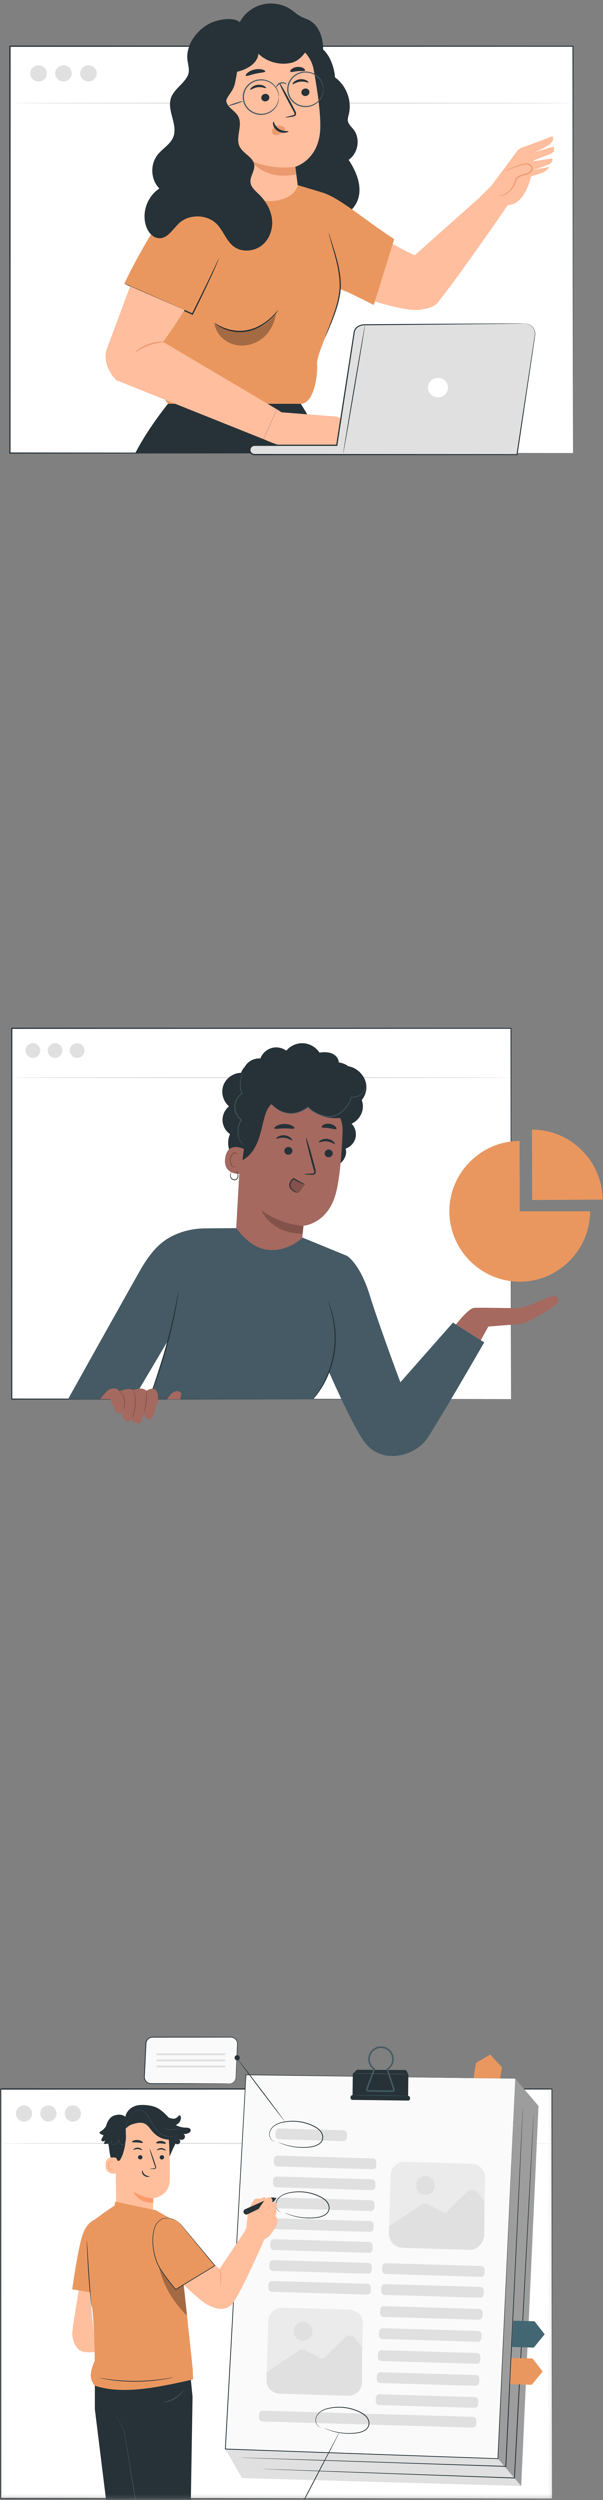 <?xml version="1.0" encoding="UTF-8"?> <svg xmlns="http://www.w3.org/2000/svg" width="158" height="655" viewBox="0 0 158 655" fill="none"><rect x="0" y="0" width="158" height="655" fill="#808080" stroke="none"/><path d="M89.09 55.166C89.09 55.166 92.485 56.22 94.55 59.782C96.602 63.313 96.051 65.063 95.519 67.146C94.981 69.235 94.037 73.376 93.986 73.111C93.929 72.852 89.09 55.166 89.09 55.166Z" fill="#FFBE9D"></path><path d="M150.142 12.112H2.621V118.698H150.142V12.112Z" fill="white"></path><path d="M150.133 118.699C150.133 117.615 150.083 76.634 150 12.113L150.133 12.242C108.593 12.248 57.626 12.261 2.625 12.273H2.612L2.777 12.113C2.771 50.4 2.764 86.679 2.758 118.699L2.606 118.551C89.963 118.638 148.822 118.699 150.133 118.699C148.816 118.699 89.963 118.761 2.612 118.847H2.46V118.699C2.454 86.673 2.448 50.4 2.441 12.113V11.953H2.606H2.619C57.62 11.965 108.586 11.971 150.127 11.983H150.26V12.113C150.19 76.634 150.14 117.615 150.133 118.699Z" fill="#263238"></path><path d="M149.873 27.014C149.873 27.1 117.175 27.174 76.844 27.174C36.5 27.174 3.809 27.1 3.809 27.014C3.809 26.927 36.5 26.854 76.844 26.854C117.175 26.854 149.873 26.921 149.873 27.014Z" fill="#E0E0E0"></path><path d="M12.275 19.236C12.275 20.401 11.306 21.35 10.102 21.35C8.899 21.35 7.93 20.407 7.93 19.236C7.93 18.072 8.899 17.123 10.102 17.123C11.306 17.123 12.275 18.065 12.275 19.236Z" fill="#E0E0E0"></path><path d="M18.802 19.236C18.802 20.401 17.833 21.35 16.63 21.35C15.432 21.35 14.457 20.407 14.457 19.236C14.457 18.072 15.426 17.123 16.63 17.123C17.833 17.123 18.802 18.065 18.802 19.236Z" fill="#E0E0E0"></path><path d="M25.349 19.236C25.349 20.401 24.38 21.35 23.177 21.35C21.979 21.35 21.004 20.407 21.004 19.236C21.004 18.072 21.973 17.123 23.177 17.123C24.374 17.123 25.349 18.065 25.349 19.236Z" fill="#E0E0E0"></path><path d="M84.246 9.727C83.752 7.989 82.783 6.288 81.187 5.383C80.427 4.951 79.565 4.723 78.793 4.31C77.861 3.817 77.095 3.084 76.221 2.492C74.08 1.05 71.286 0.557 68.759 1.18C66.231 1.802 64.014 3.528 62.836 5.789C61.037 4.458 57.921 5.019 55.792 5.765C53.664 6.51 51.884 8.975 51.371 11.12L61.354 14.059C63.349 16.179 65.573 18.151 68.176 19.519C70.78 20.887 73.801 21.627 76.728 21.202C79.654 20.77 82.441 19.07 83.765 16.494C84.829 14.429 84.886 11.958 84.246 9.727Z" fill="#263238"></path><path d="M91.347 41.871C93.888 40.145 94.496 36.269 92.602 33.884C92.038 33.176 91.271 32.535 91.145 31.647C91.069 31.099 91.252 30.557 91.385 30.02C92.285 26.459 90.79 22.441 87.762 20.259C87.712 18.269 86.565 14.06 83.968 12.451L72.173 14.066C72.712 26.15 72.674 38.26 72.066 50.344C71.971 52.199 71.901 54.19 72.946 55.743C74.422 57.943 77.501 58.405 80.205 58.473C82.79 58.534 85.425 58.429 87.864 57.598C90.302 56.766 92.545 55.12 93.571 52.809C95.135 49.247 93.514 45.118 91.347 41.871Z" fill="#263238"></path><path d="M55.335 17.422L54.98 14.852L70.544 10.126C75.39 9.072 81.262 13.262 82.142 18.02C83.118 23.307 84.093 29.797 83.909 33.839C83.548 41.974 77.379 43.693 77.379 43.693L78.012 48.512C78.652 53.393 75.105 57.848 70.088 58.477C65.084 59.099 60.51 55.667 59.852 50.804L55.335 17.422Z" fill="#FFBE9D"></path><path d="M81.07 24.001C81.152 24.537 80.753 25.055 80.177 25.147C79.6 25.24 79.068 24.882 78.98 24.346C78.897 23.81 79.296 23.292 79.873 23.2C80.455 23.101 80.987 23.459 81.07 24.001Z" fill="#263238"></path><path d="M80.818 21.607C80.704 21.755 79.836 21.268 78.702 21.398C77.568 21.509 76.802 22.174 76.669 22.051C76.599 21.995 76.707 21.743 77.036 21.447C77.365 21.151 77.942 20.837 78.645 20.757C79.348 20.683 79.975 20.868 80.349 21.09C80.729 21.311 80.875 21.539 80.818 21.607Z" fill="#263238"></path><path d="M70.566 25.406C70.648 25.942 70.249 26.46 69.673 26.552C69.096 26.645 68.564 26.287 68.476 25.751C68.393 25.215 68.792 24.697 69.369 24.605C69.945 24.506 70.484 24.864 70.566 25.406Z" fill="#263238"></path><path d="M69.711 23.066C69.597 23.214 68.729 22.727 67.595 22.857C66.461 22.968 65.695 23.633 65.555 23.51C65.486 23.454 65.593 23.202 65.923 22.906C66.246 22.61 66.829 22.296 67.532 22.216C68.235 22.142 68.862 22.327 69.236 22.549C69.622 22.77 69.768 22.998 69.711 23.066Z" fill="#263238"></path><path d="M74.785 30.777C74.773 30.715 75.463 30.518 76.585 30.247C76.87 30.185 77.136 30.099 77.161 29.902C77.205 29.692 77.047 29.402 76.87 29.088C76.515 28.435 76.147 27.757 75.761 27.042C74.209 24.121 73.056 21.712 73.177 21.65C73.297 21.588 74.653 23.906 76.198 26.827C76.572 27.548 76.933 28.232 77.275 28.891C77.421 29.199 77.655 29.538 77.554 29.982C77.503 30.204 77.307 30.376 77.129 30.444C76.952 30.518 76.787 30.543 76.648 30.567C75.514 30.752 74.798 30.838 74.785 30.777Z" fill="#263238"></path><path d="M77.388 43.71C77.388 43.71 71.624 44.69 65.777 42.102C65.777 42.102 69.211 47.383 77.623 45.7L77.388 43.71Z" fill="#EB996E"></path><path d="M74.587 33.483C74.118 33.002 73.371 32.799 72.668 32.953C72.18 33.058 71.711 33.347 71.458 33.766C71.204 34.192 71.211 34.746 71.521 35.091C71.876 35.473 72.528 35.498 73.048 35.289C73.574 35.079 73.998 34.678 74.397 34.284C74.511 34.173 74.619 34.062 74.682 33.92C74.745 33.779 74.739 33.606 74.631 33.508" fill="#EB996E"></path><path d="M71.642 31.902C71.826 31.872 71.972 33.067 73.124 33.8C74.277 34.534 75.57 34.257 75.601 34.423C75.626 34.497 75.335 34.688 74.784 34.762C74.246 34.842 73.428 34.762 72.725 34.312C72.022 33.862 71.661 33.197 71.566 32.716C71.459 32.217 71.56 31.902 71.642 31.902Z" fill="#263238"></path><path d="M69.493 18.707C69.417 19.021 68.27 19.003 66.959 19.311C65.641 19.588 64.615 20.087 64.406 19.841C64.311 19.724 64.463 19.416 64.862 19.077C65.255 18.738 65.908 18.387 66.699 18.214C67.485 18.041 68.232 18.078 68.739 18.22C69.252 18.349 69.525 18.559 69.493 18.707Z" fill="#263238"></path><path d="M79.923 18.459C79.752 18.73 78.941 18.558 78.004 18.65C77.06 18.712 76.293 19.014 76.078 18.773C75.983 18.656 76.078 18.391 76.395 18.114C76.712 17.837 77.256 17.584 77.909 17.529C78.555 17.479 79.144 17.639 79.499 17.861C79.853 18.077 79.993 18.323 79.923 18.459Z" fill="#263238"></path><path d="M57.119 9.408C55.504 9.926 53.68 14.209 54.155 15.793C54.63 17.376 56.15 18.529 57.797 18.935C59.444 19.342 61.192 19.096 62.82 18.621C65.12 17.943 67.539 16.403 67.704 14.073C69.946 16.267 73.411 17.198 76.49 16.421C79.568 15.645 81.849 11.066 82.716 8.089L57.119 9.408Z" fill="#263238"></path><path d="M73.066 25.442C73.028 25.442 73.047 25.041 72.857 24.351C72.667 23.679 72.198 22.693 71.153 21.929C70.634 21.559 69.987 21.245 69.24 21.122C68.499 21.005 67.663 21.029 66.871 21.325C66.079 21.603 65.326 22.133 64.787 22.854C64.236 23.568 63.926 24.487 63.913 25.436C63.919 26.385 64.23 27.303 64.787 28.018C65.326 28.745 66.079 29.269 66.871 29.546C67.663 29.842 68.499 29.866 69.24 29.749C69.987 29.626 70.634 29.312 71.153 28.942C72.198 28.184 72.667 27.198 72.857 26.526C73.047 25.842 73.028 25.442 73.066 25.442C73.079 25.442 73.085 25.54 73.085 25.732C73.091 25.922 73.066 26.206 72.984 26.563C72.832 27.266 72.376 28.307 71.299 29.133C70.767 29.534 70.083 29.879 69.297 30.021C68.512 30.162 67.625 30.144 66.776 29.836C65.927 29.546 65.116 28.991 64.534 28.215C63.938 27.451 63.602 26.459 63.59 25.442C63.596 24.425 63.938 23.439 64.534 22.675C65.11 21.898 65.927 21.344 66.776 21.054C67.625 20.746 68.512 20.727 69.297 20.869C70.089 21.011 70.767 21.356 71.299 21.757C72.376 22.576 72.832 23.624 72.984 24.326C73.066 24.684 73.091 24.967 73.085 25.158C73.085 25.343 73.079 25.442 73.066 25.442Z" fill="#455A64"></path><path d="M84.722 23.396C84.684 23.396 84.703 22.996 84.513 22.306C84.323 21.634 83.855 20.648 82.809 19.884C82.29 19.514 81.644 19.2 80.896 19.076C80.155 18.959 79.319 18.984 78.527 19.28C77.736 19.557 76.982 20.087 76.443 20.808C75.892 21.523 75.582 22.441 75.569 23.39C75.576 24.339 75.886 25.258 76.443 25.972C76.982 26.7 77.736 27.223 78.527 27.501C79.319 27.796 80.155 27.821 80.896 27.704C81.644 27.581 82.29 27.267 82.809 26.897C83.855 26.139 84.323 25.153 84.513 24.475C84.703 23.803 84.684 23.396 84.722 23.396C84.735 23.396 84.741 23.495 84.741 23.686C84.748 23.877 84.722 24.161 84.64 24.518C84.488 25.221 84.032 26.262 82.955 27.088C82.423 27.488 81.739 27.833 80.953 27.975C80.168 28.117 79.281 28.098 78.432 27.79C77.584 27.501 76.773 26.946 76.19 26.169C75.594 25.405 75.259 24.413 75.246 23.396C75.252 22.38 75.594 21.394 76.19 20.63C76.766 19.853 77.584 19.298 78.432 19.009C79.281 18.701 80.168 18.682 80.953 18.824C81.745 18.966 82.423 19.311 82.955 19.711C84.032 20.531 84.488 21.578 84.64 22.281C84.722 22.638 84.748 22.922 84.741 23.113C84.741 23.298 84.735 23.396 84.722 23.396Z" fill="#455A64"></path><path d="M72.355 22.946C72.317 22.94 72.311 22.73 72.463 22.434C72.615 22.145 72.957 21.775 73.47 21.621C73.983 21.467 74.477 21.578 74.775 21.732C75.072 21.892 75.193 22.064 75.167 22.095C75.136 22.132 74.971 22.028 74.686 21.941C74.407 21.855 73.989 21.8 73.571 21.923C73.153 22.052 72.843 22.323 72.665 22.551C72.481 22.786 72.406 22.958 72.355 22.946Z" fill="#455A64"></path><path d="M63.593 26.515C63.625 26.595 62.821 26.934 61.801 27.267C60.781 27.6 59.932 27.803 59.907 27.717C59.882 27.63 60.686 27.291 61.699 26.965C62.713 26.632 63.562 26.429 63.593 26.515Z" fill="#455A64"></path><path d="M144.273 40.313C145.635 39.801 145.071 38.421 145.071 38.421L140.01 39.906C140.01 39.906 142.696 38.846 144.07 37.749C145.445 36.652 144.761 35.703 144.761 35.703L139.548 37.663L136.602 39.351L129.223 50.314C129.223 50.314 134.993 53.057 136.013 52.268C137.806 50.875 138.788 47.769 139.187 46.192C139.909 45.988 142.189 45.329 142.804 44.928C143.538 44.454 143.887 43.739 143.887 43.739L139.871 44.485C140.453 44.318 144.178 43.08 144.476 42.636C144.995 41.853 144.666 41.508 144.666 41.508L139.617 42.272L140.137 41.903C140.137 41.903 142.962 40.806 144.273 40.313Z" fill="#FFBE9D"></path><path d="M125.687 51.725L108.704 66.854C106.595 66.379 80.738 51.343 80.738 51.343L76.652 70.693C76.652 70.693 103.117 82.531 110.402 81.095C111.593 80.861 113.55 80.713 114.773 79.179C120.6 71.895 132.958 53.869 132.958 53.869L125.687 51.725Z" fill="#FFBE9D"></path><path d="M137.237 50.966L134.171 49.53L136.388 45.629L138.123 42.055L140.816 37.192L136.717 38.69C136.229 38.893 135.805 39.208 135.482 39.608L128.736 48.673L125.746 51.637L128.635 59.193L132.03 54.041C132.03 54.041 132.03 54.041 134.012 53.591C135.982 53.147 137.237 50.966 137.237 50.966Z" fill="#FFBE9D"></path><path d="M132.288 44.828C133.7 44.137 135.17 43.577 136.69 43.157C137.184 43.016 137.704 42.892 138.21 42.967C138.717 43.04 139.224 43.355 139.363 43.842C139.515 44.39 139.148 44.975 138.66 45.284C138.172 45.592 137.577 45.703 137.013 45.844C136.449 45.986 135.86 46.19 135.487 46.627C135.132 47.04 135.018 47.588 134.834 48.094C134.226 49.739 132.687 51.021 130.926 51.354" fill="#FFBE9D"></path><path d="M130.926 51.354C130.92 51.33 131.198 51.274 131.667 51.089C132.129 50.904 132.788 50.578 133.434 49.968C133.751 49.666 134.068 49.296 134.327 48.859C134.6 48.415 134.765 47.916 134.948 47.343C135.05 47.059 135.176 46.763 135.404 46.511C135.626 46.258 135.93 46.073 136.24 45.944C136.868 45.673 137.564 45.611 138.179 45.364C138.489 45.241 138.755 45.075 138.958 44.841C139.154 44.613 139.275 44.323 139.262 44.052C139.23 43.485 138.616 43.121 138.077 43.09C137.514 43.047 136.963 43.22 136.449 43.362C135.936 43.51 135.468 43.657 135.037 43.799C134.182 44.089 133.504 44.36 133.035 44.557C132.566 44.748 132.307 44.859 132.3 44.841C132.294 44.822 132.535 44.68 132.985 44.459C133.441 44.237 134.112 43.929 134.961 43.614C135.385 43.454 135.86 43.294 136.373 43.14C136.88 42.992 137.444 42.795 138.09 42.832C138.413 42.85 138.742 42.955 139.021 43.158C139.3 43.355 139.528 43.682 139.547 44.052C139.579 44.804 138.958 45.408 138.286 45.654C137.615 45.919 136.925 45.981 136.354 46.227C136.069 46.344 135.81 46.505 135.62 46.714C135.43 46.924 135.309 47.189 135.208 47.453C135.024 47.996 134.834 48.557 134.543 49.007C134.264 49.462 133.922 49.838 133.58 50.147C132.896 50.757 132.199 51.071 131.711 51.225C131.464 51.299 131.274 51.348 131.135 51.367C130.996 51.361 130.926 51.367 130.926 51.354Z" fill="#EB996E"></path><path d="M78.818 105.788H44.01C44.01 105.788 38.873 112.08 35.484 118.637L85.095 118.834C86.071 117.281 78.818 105.788 78.818 105.788Z" fill="#263238"></path><path d="M89.111 75.001C87.933 59.842 84.069 50.314 84.069 50.314L78.039 48.509C77.127 52.385 70.64 53.661 66.941 51.966L63.033 49.975C50.484 48.145 51.137 49.156 48.236 50.85C45.715 52.323 45.949 63.323 45.949 63.323C45.949 63.323 39.697 91.979 40.033 96.576C40.375 101.173 44.017 105.789 44.017 105.789C44.017 105.789 75.321 105.789 78.824 105.789C82.327 105.789 83.328 98.08 83.087 95.282C82.834 92.484 89.498 79.981 89.111 75.001Z" fill="#EA975F"></path><path d="M56.063 84.538C56.05 84.557 56.253 84.735 56.646 85.019C57.045 85.302 57.647 85.678 58.445 86.042C59.243 86.405 60.256 86.738 61.416 86.911C62.575 87.071 63.892 87.059 65.216 86.75C67.889 86.147 69.897 84.612 71.126 83.416C71.747 82.806 72.19 82.264 72.482 81.882C72.767 81.494 72.906 81.266 72.887 81.254C72.836 81.21 72.203 82.079 70.942 83.238C69.688 84.372 67.706 85.826 65.127 86.405C62.556 87.009 60.117 86.473 58.546 85.814C56.956 85.148 56.101 84.483 56.063 84.538Z" fill="#263238"></path><g opacity="0.3"><path d="M72.294 82.03C72.028 84.588 70.774 87.071 68.715 88.686C66.663 90.3 63.806 90.972 61.266 90.263C58.726 89.555 56.617 87.423 56.18 84.884C57.972 85.679 59.79 86.48 61.735 86.763C65.884 87.373 70.312 85.34 72.459 81.839C72.364 81.938 72.269 82.037 72.174 82.129" fill="black"></path></g><path d="M32.574 74.297L50.114 82.296C50.114 82.296 57.266 66.908 57.88 64.8C58.494 62.699 60.426 59.365 58.444 54.977C56.467 50.59 51.166 48.981 48.233 50.849C41.67 55.039 32.574 74.297 32.574 74.297Z" fill="#EA975F"></path><path d="M87.716 75.114C88.533 75.114 97.94 79.902 97.94 79.902L103.292 62.647C95.298 57.465 88.736 51.542 84.055 50.322L86.512 64.582L87.716 75.114Z" fill="#EA975F"></path><path d="M32.575 74.298C32.581 74.285 32.701 74.329 32.923 74.415C33.176 74.519 33.499 74.655 33.892 74.815C34.773 75.197 35.97 75.715 37.439 76.344C40.454 77.681 44.553 79.499 49.082 81.508C49.57 81.724 50.051 81.939 50.501 82.142L50.279 82.216C52.306 78.155 54.08 74.526 55.334 71.907C55.942 70.625 56.436 69.577 56.803 68.807C56.962 68.468 57.095 68.191 57.196 67.969C57.291 67.778 57.342 67.679 57.355 67.685C57.367 67.692 57.329 67.796 57.26 67.993C57.184 68.191 57.076 68.487 56.917 68.856C56.613 69.602 56.145 70.674 55.543 71.999C54.339 74.649 52.604 78.297 50.583 82.358L50.513 82.5L50.361 82.451C49.912 82.247 49.43 82.032 48.943 81.816C44.432 79.776 40.347 77.927 37.344 76.566C35.9 75.894 34.715 75.345 33.841 74.939C33.461 74.754 33.145 74.6 32.898 74.483C32.682 74.372 32.568 74.31 32.575 74.298Z" fill="#263238"></path><path d="M86.109 60.943C86.135 60.937 86.255 61.319 86.47 62.003C86.705 62.742 87.015 63.722 87.395 64.918C88.155 67.37 89.264 70.828 89.314 74.808C89.283 76.799 88.865 78.66 88.377 80.299C87.889 81.945 87.325 83.381 86.844 84.582C86.356 85.784 85.945 86.739 85.659 87.405C85.374 88.07 85.21 88.434 85.191 88.428C85.178 88.421 85.203 88.329 85.267 88.144C85.343 87.928 85.431 87.67 85.545 87.362C85.818 86.641 86.185 85.673 86.635 84.502C87.085 83.294 87.629 81.858 88.098 80.219C88.567 78.586 88.966 76.756 88.998 74.808C88.947 70.895 87.889 67.451 87.186 64.979C86.825 63.741 86.54 62.736 86.362 62.034C86.274 61.682 86.21 61.411 86.166 61.226C86.109 61.041 86.097 60.943 86.109 60.943Z" fill="#263238"></path><path d="M71.284 57.505C71.012 54.996 69.657 52.673 67.82 50.886C66.914 49.999 65.818 49.111 65.641 47.873C65.413 46.264 66.844 44.761 66.61 43.152C66.318 41.149 63.74 40.274 62.816 38.462C61.574 36.022 63.734 32.849 62.404 30.451C61.606 29.009 59.693 28.233 59.313 26.637C59.066 25.601 61.093 24.092 61.561 21.849C62.619 16.801 63.157 12.9 58.122 9.967L55.183 6.048C51.882 7.613 49.114 11.132 49.057 14.817C49.032 16.555 49.944 18.299 49.165 19.864C48.082 22.052 45.548 23.395 44.782 25.706C43.686 29.015 46.701 32.713 45.383 35.942C44.611 37.846 42.565 38.931 41.285 40.558C39.277 43.103 39.48 47.059 41.747 49.395C38.542 51.496 37.06 55.779 38.308 59.341C38.834 60.839 40.018 62.324 41.64 62.41C43.964 62.533 45.288 59.976 46.986 58.429C49.627 56.026 54.264 56.149 56.773 58.675C58.559 60.481 59.281 63.193 61.365 64.672C63.462 66.157 66.578 65.886 68.592 64.302C70.626 62.7 71.55 60.013 71.284 57.505Z" fill="#263238"></path><path d="M48.369 81.208C45.05 86.52 42.731 89.571 42.731 89.571L72.522 107.22L69.051 115.065L30.411 99.591C30.411 99.591 26.604 95.776 27.947 91.53L34.11 74.99L48.369 81.208Z" fill="#FFBE9D"></path><path d="M35.483 92.279C35.553 92.371 36.959 91.219 39.049 90.479C41.127 89.715 42.97 89.697 42.958 89.579C42.977 89.493 41.076 89.352 38.916 90.14C36.763 90.911 35.413 92.229 35.483 92.279Z" fill="#EB996E"></path><path d="M95.671 112.603L88.241 109.146L73.742 108.024L72.557 107.223L69.086 115.068C69.086 115.068 72.887 116.837 74.876 116.991L87.069 116.633L93.442 117.286L95.671 112.603Z" fill="#FFBE9D"></path><path d="M137.447 84.762L95.646 85.094C94.29 85.094 92.992 85.729 92.789 87.029L88.222 116.671H66.692C66.001 116.671 65.438 117.22 65.438 117.891C65.438 118.563 66.001 119.111 66.692 119.111H87.849H91.864H135.458L140.158 87.831C140.411 86.216 139.125 84.762 137.447 84.762Z" fill="#E0E0E0"></path><path d="M137.46 84.76C137.46 84.76 137.688 84.729 138.119 84.821C138.537 84.914 139.196 85.166 139.715 85.85C139.975 86.183 140.171 86.633 140.234 87.151C140.304 87.675 140.146 88.229 140.082 88.821C139.905 90.016 139.709 91.397 139.481 92.95C138.562 99.161 137.232 108.122 135.604 119.128L135.585 119.233H135.471C117.678 119.245 94.291 119.257 68.757 119.27C68.156 119.27 67.56 119.27 66.965 119.27C66.686 119.282 66.3 119.263 66.015 119.091C65.717 118.931 65.489 118.666 65.375 118.358C65.122 117.735 65.426 116.977 66.021 116.669C66.306 116.503 66.686 116.484 66.965 116.497H67.852C70.208 116.497 72.539 116.497 74.838 116.497C79.444 116.497 83.922 116.497 88.242 116.503L88.084 116.638C89.731 106.026 91.263 96.123 92.638 87.237C92.689 86.676 92.948 86.066 93.411 85.69C93.867 85.296 94.437 85.093 95.007 85.006C95.59 84.92 96.141 84.969 96.692 84.951C97.243 84.945 97.788 84.945 98.333 84.938C100.505 84.926 102.602 84.908 104.623 84.895C108.67 84.871 112.408 84.846 115.809 84.828C122.593 84.797 128.009 84.766 131.734 84.747C133.583 84.741 135.015 84.741 135.99 84.741C136.465 84.741 136.833 84.747 137.093 84.747C137.333 84.747 137.46 84.76 137.46 84.76C137.46 84.76 137.333 84.772 137.086 84.778C136.833 84.784 136.465 84.79 135.984 84.803C135.009 84.815 133.577 84.84 131.727 84.865C128.003 84.908 122.593 84.963 115.809 85.037C112.414 85.068 108.67 85.105 104.623 85.142C102.602 85.16 100.499 85.179 98.333 85.197C97.788 85.203 97.243 85.21 96.692 85.21C96.141 85.228 95.577 85.185 95.045 85.265C94.513 85.345 93.987 85.542 93.588 85.894C93.177 86.239 92.961 86.725 92.91 87.28C91.549 96.166 90.028 106.07 88.4 116.688L88.381 116.823H88.242C83.922 116.823 79.437 116.823 74.838 116.829C72.539 116.829 70.208 116.829 67.852 116.829H66.965C66.654 116.823 66.42 116.835 66.186 116.959C65.73 117.193 65.502 117.772 65.692 118.247C65.78 118.481 65.958 118.684 66.179 118.807C66.414 118.937 66.648 118.949 66.965 118.943C67.56 118.943 68.162 118.943 68.757 118.943C94.291 118.955 117.678 118.974 135.471 118.98L135.344 119.085C137.023 108.085 138.385 99.131 139.335 92.919C139.576 91.372 139.785 89.992 139.968 88.796C140.044 88.198 140.203 87.65 140.139 87.151C140.089 86.652 139.899 86.214 139.652 85.887C139.158 85.216 138.518 84.957 138.106 84.852C137.688 84.754 137.454 84.772 137.46 84.76Z" fill="#263238"></path><path d="M114.761 104.106C116.205 104.106 117.377 102.966 117.377 101.561C117.377 100.155 116.205 99.016 114.761 99.016C113.316 99.016 112.145 100.155 112.145 101.561C112.145 102.966 113.316 104.106 114.761 104.106Z" fill="white"></path><path d="M89.92 118.835C89.977 118.847 91.307 111.298 92.891 101.98C94.474 92.663 95.71 85.101 95.646 85.089C95.589 85.077 94.259 92.626 92.675 101.943C91.098 111.267 89.863 118.829 89.92 118.835Z" fill="#263238"></path><path d="M133.899 269.424H3.098V366.565H133.899V269.424Z" fill="white"></path><path d="M133.888 366.563C133.888 365.552 133.842 328.224 133.767 269.422L133.888 269.543C97.055 269.549 51.864 269.56 3.098 269.572H3.087L3.236 269.422C3.231 304.318 3.225 337.381 3.225 366.563L3.087 366.425C80.53 366.512 132.693 366.563 133.888 366.563C132.693 366.563 80.535 366.621 3.087 366.701H2.949V366.563C2.943 337.375 2.938 304.318 2.938 269.422V269.273H3.087H3.098C51.864 269.284 97.055 269.29 133.888 269.302H134.009V269.422C133.934 328.224 133.888 365.552 133.888 366.563Z" fill="#263238"></path><path d="M133.889 282.329C133.889 282.409 104.603 282.478 68.482 282.478C32.351 282.478 3.07 282.409 3.07 282.329C3.07 282.248 32.351 282.179 68.482 282.179C104.597 282.179 133.889 282.248 133.889 282.329Z" fill="#E0E0E0"></path><path d="M8.613 277.167C9.677 277.167 10.539 276.304 10.539 275.241C10.539 274.178 9.677 273.315 8.613 273.315C7.55 273.315 6.688 274.178 6.688 275.241C6.688 276.304 7.55 277.167 8.613 277.167Z" fill="#E0E0E0"></path><path d="M14.426 277.167C15.489 277.167 16.351 276.304 16.351 275.241C16.351 274.178 15.489 273.315 14.426 273.315C13.362 273.315 12.5 274.178 12.5 275.241C12.5 276.304 13.362 277.167 14.426 277.167Z" fill="#E0E0E0"></path><path d="M20.207 277.167C21.27 277.167 22.132 276.304 22.132 275.241C22.132 274.178 21.27 273.315 20.207 273.315C19.143 273.315 18.281 274.178 18.281 275.241C18.281 276.304 19.143 277.167 20.207 277.167Z" fill="#E0E0E0"></path><path d="M119.48 347.017C119.48 347.017 122.671 342.843 124.171 342.677C125.671 342.51 135.063 342.843 136.385 342.677C137.707 342.51 145.134 339.377 145.134 339.377C145.134 339.377 146.456 339.82 146.289 341.004C146.122 342.182 137.868 346.643 136.88 346.804C135.891 346.971 127.964 347.551 127.964 347.551L125.976 351.144L119.48 347.017Z" fill="#A5695F"></path><path d="M92.131 294.411C93.74 293.693 94.907 292.06 95.068 290.307C95.229 288.548 94.384 286.738 92.93 285.738L87.136 283.789C86.297 291.267 85.411 298.74 84.469 306.212C86.026 306.132 87.636 305.873 88.918 304.982C90.2 304.091 91.044 302.424 90.567 300.941C91.832 300.516 92.844 299.412 93.154 298.113C93.464 296.808 93.062 295.366 92.131 294.411Z" fill="#263238"></path><path d="M63.679 290.022L63.897 287.36L80.17 285.952C85.142 285.935 89.965 291.407 89.769 296.379C89.556 301.903 89.073 308.634 88.004 312.663C85.855 320.762 79.44 321.164 79.44 321.164L78.865 329.327C78.434 334.086 74.324 334.724 69.571 334.299C64.921 333.885 61.437 329.855 61.702 325.188L63.679 290.022Z" fill="#A5695F"></path><path d="M87.184 302.241C87.15 302.798 86.644 303.229 86.058 303.2C85.471 303.172 85.029 302.695 85.069 302.137C85.103 301.58 85.609 301.148 86.195 301.177C86.776 301.206 87.219 301.683 87.184 302.241Z" fill="#263238"></path><path d="M87.714 299.707C87.57 299.833 86.829 299.155 85.691 299.046C84.558 298.919 83.662 299.413 83.553 299.264C83.501 299.195 83.656 298.959 84.047 298.735C84.432 298.511 85.064 298.316 85.777 298.39C86.484 298.465 87.053 298.787 87.369 299.091C87.691 299.39 87.789 299.649 87.714 299.707Z" fill="#263238"></path><path d="M76.622 301.576C76.587 302.134 76.081 302.565 75.495 302.536C74.909 302.507 74.466 302.03 74.506 301.473C74.541 300.915 75.047 300.484 75.633 300.513C76.214 300.541 76.656 301.018 76.622 301.576Z" fill="#263238"></path><path d="M76.534 298.767C76.391 298.894 75.649 298.215 74.511 298.106C73.379 297.98 72.482 298.474 72.373 298.324C72.321 298.256 72.476 298.02 72.867 297.796C73.252 297.571 73.885 297.376 74.597 297.451C75.304 297.526 75.874 297.847 76.19 298.152C76.511 298.451 76.609 298.715 76.534 298.767Z" fill="#263238"></path><path d="M79.75 307.631C79.75 307.568 80.469 307.516 81.63 307.488C81.923 307.488 82.204 307.459 82.273 307.263C82.365 307.062 82.273 306.735 82.17 306.384C81.969 305.654 81.756 304.889 81.538 304.085C80.67 300.82 80.066 298.141 80.198 298.107C80.331 298.072 81.141 300.693 82.015 303.958C82.222 304.763 82.423 305.533 82.612 306.263C82.687 306.602 82.837 306.999 82.647 307.419C82.549 307.625 82.319 307.763 82.124 307.792C81.934 307.832 81.767 307.815 81.624 307.809C80.463 307.763 79.75 307.694 79.75 307.631Z" fill="#263238"></path><path d="M79.523 321.195C79.523 321.195 73.666 320.942 68.516 317.085C68.516 317.085 70.706 323.132 79.305 323.247L79.523 321.195Z" fill="#83534B"></path><path d="M77.124 295.584C76.981 295.883 75.86 295.618 74.509 295.641C73.158 295.641 72.043 295.917 71.894 295.624C71.831 295.486 72.043 295.21 72.509 294.957C72.969 294.704 73.687 294.492 74.498 294.48C75.308 294.474 76.026 294.676 76.492 294.923C76.963 295.17 77.188 295.44 77.124 295.584Z" fill="#263238"></path><path d="M88.127 295.797C87.903 296.033 87.144 295.688 86.207 295.579C85.27 295.435 84.454 295.573 84.293 295.286C84.224 295.148 84.379 294.901 84.753 294.694C85.121 294.487 85.713 294.343 86.363 294.429C87.006 294.516 87.541 294.809 87.846 295.102C88.144 295.406 88.225 295.682 88.127 295.797Z" fill="#263238"></path><path d="M93.441 289.306C95.212 288.352 96.223 286.225 95.97 284.231C95.718 282.236 94.281 280.472 92.424 279.696C92.044 279.54 91.654 279.431 91.251 279.351C90.521 278.816 89.665 278.466 88.768 278.356C88.751 277.282 87.889 276.362 86.883 275.982C85.883 275.597 84.768 275.649 83.704 275.781C82.784 274.367 81.169 273.425 79.485 273.327C77.801 273.229 76.088 273.976 75.013 275.275C73.915 274.459 72.421 274.201 71.11 274.597C69.8 274.994 68.696 276.034 68.231 277.322C67.035 277.23 65.817 277.661 64.937 278.477C64.609 278.782 64.328 279.144 64.109 279.535C63.69 279.977 63.356 280.5 63.161 281.081C61.143 281.098 59.2 282.472 58.522 284.369C57.838 286.271 58.459 288.565 60.005 289.864C58.907 290.743 58.258 292.157 58.304 293.566C58.356 294.974 59.097 296.342 60.258 297.141C59.626 298.578 59.62 300.273 60.241 301.716C60.511 302.337 60.954 302.946 61.551 303.211C61.569 303.32 61.597 303.429 61.649 303.533C62.063 304.355 63.31 304.142 64.081 303.648C65.96 302.44 67.115 300.365 67.834 298.25C68.547 296.135 68.897 293.91 69.593 291.784C69.61 291.738 69.627 291.686 69.645 291.634C69.938 290.743 70.432 289.95 71.076 289.289C71.674 289.801 72.254 290.335 72.921 290.755C75.289 292.249 78.652 291.933 80.704 290.019C82.256 291.617 84.377 292.646 86.59 292.876C88.803 293.106 91.039 292.916 92.884 291.669C93.234 291.433 93.723 291.002 93.987 290.381C94.166 290.008 93.832 289.467 93.441 289.306Z" fill="#263238"></path><path d="M63.924 301.049C63.821 300.98 59.676 298.904 59.004 303.394C58.331 307.889 62.982 307.63 63.01 307.503C63.039 307.383 63.924 301.049 63.924 301.049Z" fill="#A5695F"></path><path d="M61.943 305.593C61.926 305.576 61.857 305.639 61.714 305.679C61.576 305.72 61.346 305.725 61.127 305.605C60.679 305.357 60.392 304.547 60.489 303.731C60.541 303.323 60.685 302.943 60.874 302.644C61.058 302.334 61.305 302.139 61.553 302.133C61.8 302.116 61.949 302.282 61.984 302.415C62.024 302.547 61.984 302.633 62.007 302.644C62.018 302.656 62.116 302.581 62.104 302.392C62.099 302.3 62.064 302.185 61.972 302.081C61.874 301.978 61.725 301.909 61.558 301.903C61.208 301.874 60.851 302.15 60.639 302.478C60.409 302.805 60.236 303.231 60.179 303.691C60.075 304.599 60.409 305.518 61.029 305.8C61.334 305.932 61.61 305.875 61.765 305.789C61.92 305.702 61.961 305.605 61.943 305.593Z" fill="#83534B"></path><path d="M95.841 283.461C95.847 283.461 95.853 283.495 95.87 283.57C95.887 283.645 95.898 283.754 95.91 283.904C95.927 284.197 95.916 284.639 95.737 285.174C95.565 285.703 95.215 286.329 94.582 286.812C93.961 287.295 93.053 287.628 92.059 287.531L92.145 287.467C91.794 288.738 91.024 290.088 89.817 291.169C89.214 291.704 88.489 292.169 87.656 292.434C86.828 292.715 85.897 292.704 85.017 292.514C84.144 292.33 83.328 291.997 82.586 291.589C81.85 291.175 81.166 290.703 80.655 290.088L80.793 290.106C79.511 291.048 78.097 291.64 76.769 291.761C75.43 291.859 74.275 291.502 73.412 291.077C72.544 290.64 71.958 290.123 71.596 289.749C71.412 289.56 71.28 289.404 71.199 289.301C71.113 289.192 71.073 289.134 71.079 289.134C71.09 289.123 71.268 289.347 71.642 289.709C72.016 290.065 72.608 290.56 73.47 290.974C74.32 291.382 75.464 291.715 76.758 291.6C78.045 291.474 79.43 290.882 80.678 289.956L80.752 289.899L80.816 289.973C81.304 290.548 81.977 291.02 82.695 291.416C83.42 291.813 84.219 292.14 85.069 292.319C85.926 292.503 86.811 292.514 87.604 292.25C88.403 292.002 89.104 291.548 89.696 291.037C90.88 289.991 91.645 288.674 91.996 287.439L92.013 287.37L92.082 287.375C93.025 287.479 93.898 287.168 94.507 286.714C95.123 286.26 95.473 285.657 95.657 285.151C95.841 284.634 95.87 284.202 95.87 283.909C95.853 283.616 95.829 283.461 95.841 283.461Z" fill="#455A64"></path><path d="M63.86 280.908C63.889 280.926 63.544 281.42 63.268 282.403C62.998 283.369 62.842 284.892 63.486 286.501L63.515 286.57L63.452 286.61C62.877 286.996 62.359 287.576 62.02 288.289C61.687 289.002 61.538 289.847 61.687 290.68C61.877 291.778 62.509 292.738 63.302 293.318L63.377 293.376L63.325 293.456C62.733 294.33 62.469 295.319 62.446 296.198C62.406 297.083 62.584 297.859 62.819 298.463C63.296 299.681 63.94 300.193 63.894 300.222C63.889 300.227 63.854 300.193 63.785 300.13C63.722 300.061 63.613 299.969 63.503 299.831C63.268 299.561 62.963 299.124 62.704 298.509C62.452 297.9 62.25 297.101 62.279 296.192C62.291 295.284 62.555 294.261 63.164 293.341L63.187 293.479C62.348 292.876 61.687 291.876 61.486 290.72C61.331 289.841 61.486 288.95 61.842 288.208C62.199 287.467 62.739 286.863 63.348 286.461L63.314 286.57C62.67 284.903 62.86 283.346 63.164 282.368C63.319 281.874 63.498 281.506 63.63 281.259C63.693 281.138 63.756 281.046 63.797 280.989C63.837 280.931 63.86 280.903 63.86 280.908Z" fill="#455A64"></path><path d="M60.646 307.034C60.68 307.051 60.485 307.327 60.45 307.833C60.439 308.074 60.485 308.384 60.675 308.637C60.864 308.885 61.215 309.068 61.566 309.022C61.922 308.977 62.152 308.66 62.227 308.356C62.307 308.045 62.255 307.741 62.181 307.499C62.02 307.016 61.859 306.729 61.893 306.712C61.91 306.7 62.112 306.953 62.319 307.453C62.41 307.7 62.491 308.034 62.41 308.396C62.37 308.574 62.296 308.764 62.152 308.919C62.014 309.074 61.813 309.195 61.594 309.224C61.146 309.281 60.744 309.051 60.525 308.752C60.301 308.442 60.278 308.091 60.307 307.821C60.382 307.275 60.634 307.022 60.646 307.034Z" fill="#263238"></path><path d="M76.815 308.97C76.309 309.407 76.027 310.097 76.096 310.764C76.165 311.43 76.568 312.051 77.154 312.379C77.384 312.511 77.654 312.597 77.918 312.557C78.384 312.488 78.7 312.057 78.965 311.666C79.183 311.338 79.401 311.017 79.62 310.689C79.695 310.58 79.769 310.453 79.74 310.327C79.706 310.189 79.568 310.108 79.436 310.051C78.597 309.649 77.763 309.246 76.924 308.85" fill="#83534B"></path><path d="M77.889 312.406C77.883 312.429 77.406 312.389 76.716 311.998C76.383 311.797 76.004 311.446 75.848 310.917C75.762 310.659 75.773 310.331 75.86 310.066C75.94 309.791 76.067 309.515 76.251 309.268C76.429 309.026 76.653 308.831 76.894 308.687L76.975 308.635L77.055 308.687C78.676 309.681 79.975 310.285 79.947 310.354C79.918 310.429 78.544 309.934 76.889 308.957H77.055C76.848 309.084 76.659 309.256 76.504 309.463C76.199 309.894 76.004 310.423 76.13 310.842C76.245 311.279 76.549 311.607 76.837 311.814C77.446 312.216 77.912 312.354 77.889 312.406Z" fill="#263238"></path><path d="M17.812 366.599C17.812 366.599 34.166 337.284 36.884 332.542C40.086 326.966 42.874 324.943 45.386 323.724C48.012 322.454 50.921 321.851 53.841 321.833L61.951 321.776C61.951 321.776 65.032 326.386 69.211 327.288C74.971 328.536 79.281 324.259 79.281 324.259L90.927 329.036L88.588 350.562C87.995 355.988 86.018 361.167 82.84 365.599L82.069 366.599L39.132 366.564L44.109 351.073L34.907 366.599H17.812Z" fill="#455A64"></path><path d="M90.916 329.031C90.916 329.031 94.302 331.014 96.854 339.257C99.406 347.5 104.907 362.163 104.907 362.163L118.69 346.517L126.876 351.713C126.876 351.713 113.672 374.636 111.574 377.349C108.448 381.395 100.544 383.706 95.905 378.332C92.531 374.423 84.473 355.512 84.473 355.512L90.916 329.031Z" fill="#455A64"></path><path d="M85.945 340.981C85.956 340.975 85.997 341.061 86.071 341.228C86.146 341.395 86.261 341.636 86.382 341.958C86.635 342.602 86.957 343.55 87.255 344.746C87.859 347.137 88.261 350.597 87.692 354.345C87.123 358.093 85.709 361.283 84.422 363.386C83.778 364.444 83.192 365.254 82.755 365.789C82.542 366.065 82.364 366.26 82.243 366.398C82.123 366.536 82.053 366.6 82.048 366.594C82.031 366.577 82.26 366.278 82.663 365.72C83.065 365.163 83.623 364.341 84.238 363.277C85.468 361.168 86.83 358.006 87.393 354.299C87.957 350.597 87.595 347.171 87.049 344.792C86.778 343.596 86.491 342.642 86.267 341.992C86.054 341.349 85.922 340.992 85.945 340.981Z" fill="#263238"></path><path d="M46.773 338.35C46.785 338.35 46.779 338.453 46.75 338.648C46.721 338.878 46.681 339.16 46.635 339.499C46.532 340.235 46.353 341.304 46.112 342.615C45.629 345.236 44.853 348.84 43.773 352.766C42.692 356.691 41.514 360.186 40.583 362.687C40.117 363.934 39.726 364.94 39.439 365.63C39.306 365.946 39.191 366.21 39.105 366.417C39.025 366.595 38.979 366.687 38.967 366.687C38.956 366.681 38.985 366.584 39.048 366.4C39.123 366.181 39.22 365.917 39.329 365.589C39.594 364.848 39.95 363.842 40.381 362.618C41.261 360.106 42.399 356.605 43.48 352.691C44.554 348.776 45.365 345.184 45.899 342.58C46.152 341.31 46.359 340.264 46.514 339.488C46.583 339.149 46.641 338.873 46.687 338.648C46.733 338.447 46.762 338.35 46.773 338.35Z" fill="#263238"></path><path d="M26.242 366.571C26.242 366.571 27.806 364.45 28.57 364.048C29.34 363.646 30.398 363.657 30.864 364.077C31.329 364.496 31.329 364.496 31.329 364.496C31.329 364.496 33.755 363.41 34.916 364.243C34.916 364.243 37.221 363.151 38.325 364.399C38.325 364.399 40.101 363.243 40.854 364.255C41.607 365.261 41.526 366.968 41.164 367.847C40.802 368.727 40.118 371.716 39.589 371.768C39.589 371.768 38.169 371.917 37.985 371.152C37.796 370.388 37.715 370.02 37.715 370.02C37.715 370.02 37.175 372.727 36.52 372.865C35.87 372.998 34.623 372.929 34.583 371.739C34.583 371.739 33.979 372.635 33.387 372.377C32.795 372.112 32.065 371.681 32.128 370.946C32.191 370.21 32.203 369.474 32.203 369.474C32.203 369.474 31.881 370.543 31.346 370.313C30.812 370.083 30.271 370.129 29.973 369.221C29.674 368.313 28.927 366.583 28.927 366.583H26.242V366.571Z" fill="#A5695F"></path><path d="M32.154 369.4C32.12 369.383 32.264 369.107 32.384 368.635C32.511 368.164 32.597 367.486 32.465 366.756C32.333 366.026 32.005 365.422 31.718 365.031C31.43 364.635 31.2 364.428 31.229 364.399C31.246 364.376 31.516 364.543 31.85 364.928C32.183 365.307 32.551 365.94 32.695 366.71C32.838 367.486 32.718 368.204 32.545 368.681C32.373 369.164 32.177 369.417 32.154 369.4Z" fill="#83534B"></path><path d="M35.074 364.252C35.103 364.246 35.252 364.643 35.385 365.321C35.517 365.994 35.614 366.948 35.546 368C35.471 369.052 35.252 369.983 35.028 370.632C34.804 371.282 34.603 371.661 34.58 371.65C34.505 371.627 35.189 370.057 35.316 367.982C35.465 365.913 34.999 364.269 35.074 364.252Z" fill="#83534B"></path><path d="M38.385 364.435C38.443 364.429 38.603 365.717 38.42 367.303C38.241 368.89 37.793 370.108 37.736 370.085C37.667 370.068 38.011 368.832 38.184 367.275C38.368 365.717 38.316 364.441 38.385 364.435Z" fill="#83534B"></path><path d="M47.447 365.048C47.349 364.795 47.096 364.628 46.838 364.554C46.228 364.375 45.562 364.617 45.079 365.025C44.596 365.427 44.124 366.065 43.797 366.606L47.234 366.6C47.194 366.071 47.636 365.536 47.447 365.048Z" fill="#A5695F"></path><path d="M136.178 317.368H154.617C154.617 327.485 146.294 335.808 136.178 335.808C126.061 335.808 117.738 327.485 117.738 317.368C117.738 307.269 126.038 298.952 136.143 298.929L136.178 317.368Z" fill="#EA975F"></path><path d="M139.452 314.408L139.395 295.968C139.412 295.968 139.435 295.968 139.452 295.968C149.528 295.968 157.834 304.228 157.892 314.299L139.452 314.408Z" fill="#EA975F"></path><mask id="mask0_858_2581" style="mask-type:alpha" maskUnits="userSpaceOnUse" x="0" y="531" width="145" height="124"><rect y="531.478" width="144.881" height="123.257" fill="#D9D9D9"></rect></mask><g mask="url(#mask0_858_2581)"><path d="M144.635 547.32H0.168V654.61H144.635V547.32Z" fill="white"></path><path d="M144.632 654.611C144.632 653.494 144.581 612.266 144.499 547.321L144.632 547.454C103.951 547.46 54.039 547.473 0.178 547.486H0.165L0.33 547.321C0.324 585.863 0.317 622.379 0.317 654.611L0.165 654.459C85.699 654.554 143.312 654.611 144.632 654.611C143.312 654.611 85.705 654.674 0.165 654.763H0.013V654.611C0.006 622.373 0 585.863 0 547.321V547.156H0.165H0.178C54.039 547.168 103.951 547.175 144.632 547.188H144.765V547.321C144.683 612.266 144.632 653.494 144.632 654.611Z" fill="#263238"></path><path d="M144.623 561.574C144.623 561.663 112.277 561.739 72.383 561.739C32.476 561.739 0.137 561.663 0.137 561.574C0.137 561.485 32.476 561.409 72.383 561.409C112.271 561.409 144.623 561.485 144.623 561.574Z" fill="#E0E0E0"></path><path d="M6.287 555.872C7.461 555.872 8.414 554.92 8.414 553.745C8.414 552.571 7.461 551.619 6.287 551.619C5.112 551.619 4.16 552.571 4.16 553.745C4.16 554.92 5.112 555.872 6.287 555.872Z" fill="#E0E0E0"></path><path d="M12.689 555.872C13.864 555.872 14.816 554.92 14.816 553.745C14.816 552.571 13.864 551.619 12.689 551.619C11.515 551.619 10.562 552.571 10.562 553.745C10.562 554.92 11.515 555.872 12.689 555.872Z" fill="#E0E0E0"></path><path d="M19.092 555.872C20.266 555.872 21.218 554.92 21.218 553.745C21.218 552.571 20.266 551.619 19.092 551.619C17.917 551.619 16.965 552.571 16.965 553.745C16.965 554.92 17.917 555.872 19.092 555.872Z" fill="#E0E0E0"></path><path d="M60.058 545.9H39.564C38.574 545.9 37.782 545.072 37.83 544.082L38.246 535.398C38.291 534.473 39.054 533.746 39.98 533.746H60.474C61.464 533.746 62.256 534.574 62.208 535.564L61.791 544.247C61.747 545.173 60.983 545.9 60.058 545.9Z" fill="#FAFAFA"></path><path d="M60.059 545.9C60.055 545.884 60.314 545.921 60.734 545.739C60.94 545.646 61.187 545.488 61.389 545.226C61.599 544.967 61.748 544.599 61.756 544.167C61.833 542.405 61.942 539.872 62.08 536.748C62.072 535.981 62.33 535.084 61.76 534.437C61.506 534.118 61.118 533.896 60.698 533.847C60.277 533.815 59.809 533.839 59.352 533.835C57.51 533.839 55.538 533.843 53.469 533.843C49.323 533.847 44.769 533.847 39.985 533.851C39.42 533.851 38.874 534.158 38.587 534.639C38.442 534.878 38.365 535.148 38.353 535.427C38.341 535.718 38.325 536.013 38.312 536.304C38.256 537.468 38.199 538.615 38.147 539.738C38.09 540.866 38.038 541.973 37.985 543.056C37.973 543.327 37.957 543.597 37.945 543.864C37.925 544.139 37.921 544.381 37.997 544.624C38.135 545.104 38.502 545.508 38.959 545.686C39.189 545.779 39.424 545.812 39.678 545.807C39.933 545.807 40.187 545.807 40.442 545.807C40.947 545.807 41.444 545.807 41.937 545.812C42.919 545.812 43.872 545.816 44.794 545.816C46.636 545.82 48.353 545.824 49.921 545.828C53.049 545.84 55.582 545.852 57.344 545.86C58.213 545.868 58.892 545.876 59.364 545.88C59.587 545.884 59.76 545.888 59.889 545.892C59.999 545.896 60.059 545.9 60.059 545.9C60.059 545.904 59.999 545.909 59.882 545.913C59.752 545.917 59.578 545.917 59.356 545.925C58.883 545.929 58.205 545.937 57.336 545.945C55.574 545.953 53.041 545.965 49.913 545.977C48.345 545.981 46.628 545.985 44.786 545.989C43.864 545.989 42.911 545.993 41.929 545.993C41.44 545.993 40.939 545.993 40.434 545.997C40.183 545.997 39.929 545.997 39.67 545.997C39.411 546.001 39.129 545.969 38.878 545.864C38.365 545.666 37.957 545.214 37.799 544.676C37.715 544.409 37.718 544.11 37.739 543.852C37.751 543.585 37.763 543.314 37.775 543.044C37.828 541.961 37.88 540.854 37.933 539.726C37.985 538.599 38.042 537.451 38.094 536.292C38.106 536.001 38.123 535.71 38.135 535.415C38.147 535.108 38.24 534.797 38.401 534.53C38.721 533.989 39.343 533.641 39.977 533.641C44.761 533.645 49.315 533.645 53.461 533.649C55.534 533.653 57.502 533.657 59.344 533.657C59.809 533.665 60.249 533.641 60.714 533.677C61.178 533.738 61.603 533.985 61.882 534.332C62.164 534.68 62.306 535.124 62.286 535.552C62.265 535.96 62.245 536.365 62.225 536.756C62.059 539.88 61.93 542.409 61.837 544.171C61.825 544.616 61.659 545.003 61.437 545.266C61.223 545.537 60.964 545.686 60.75 545.779C60.532 545.868 60.354 545.888 60.237 545.904C60.12 545.909 60.059 545.9 60.059 545.9Z" fill="#263238"></path><path d="M123.836 545.974L124.713 540.487L128.45 538.313L131.521 541.606L130.596 547.231L123.836 545.974Z" fill="#EA975F"></path><path d="M141.1 551.768L136.562 651.337L63.407 649.26L59.055 641.656L66.922 549.117L135.007 544.612L141.1 551.768Z" fill="#E0E0E0"></path><g opacity="0.3"><path d="M136.562 651.336L130.469 644.18L135.006 544.61L141.1 551.766L136.562 651.336Z" fill="black"></path></g><path d="M135.003 544.611L130.465 644.181L59.051 641.655L64.453 543.605L135.003 544.611Z" fill="#FAFAFA"></path><path d="M134.999 544.61C134.3 544.602 107.272 544.246 64.449 543.689L64.534 543.608C63.031 571.008 61.168 604.949 59.152 641.658L59.051 641.549C59.422 641.561 59.826 641.578 60.23 641.59C85.359 642.483 109.211 643.327 130.465 644.083L130.368 644.176C133.1 585.372 134.958 545.459 134.999 544.61C134.962 545.459 133.18 585.376 130.558 644.184L130.554 644.277L130.461 644.273C109.207 643.525 85.355 642.685 60.227 641.8C59.822 641.784 59.418 641.772 59.047 641.759L58.938 641.755L58.941 641.646C60.97 604.937 62.849 570.996 64.364 543.596L64.368 543.515H64.449C107.272 544.182 134.296 544.598 134.999 544.61Z" fill="#263238"></path><path d="M72.671 567.615L97.61 568.346C98.136 568.362 98.572 567.95 98.584 567.425L98.612 566.491C98.629 565.966 98.216 565.53 97.691 565.517L72.752 564.786C72.227 564.77 71.791 565.182 71.778 565.707L71.75 566.641C71.738 567.162 72.15 567.598 72.671 567.615Z" fill="#E0E0E0"></path><path d="M72.433 573.085L97.372 573.816C97.898 573.832 98.334 573.42 98.346 572.895L98.374 571.961C98.391 571.436 97.978 571 97.453 570.988L72.514 570.256C71.989 570.24 71.553 570.652 71.54 571.178L71.512 572.111C71.496 572.632 71.908 573.073 72.433 573.085Z" fill="#E0E0E0"></path><path d="M72.191 578.56L97.13 579.292C97.655 579.308 98.092 578.896 98.104 578.37L98.132 577.437C98.148 576.912 97.736 576.475 97.211 576.463L72.272 575.732C71.747 575.716 71.31 576.128 71.298 576.653L71.27 577.587C71.258 578.108 71.67 578.544 72.191 578.56Z" fill="#E0E0E0"></path><path d="M71.953 584.031L96.892 584.762C97.417 584.778 97.853 584.366 97.866 583.841L97.894 582.907C97.91 582.382 97.498 581.946 96.973 581.933L72.034 581.202C71.508 581.186 71.072 581.598 71.06 582.123L71.032 583.057C71.016 583.582 71.428 584.018 71.953 584.031Z" fill="#E0E0E0"></path><path d="M71.718 589.507L96.657 590.238C97.183 590.254 97.619 589.842 97.631 589.317L97.659 588.383C97.675 587.858 97.263 587.422 96.738 587.41L71.799 586.678C71.274 586.662 70.838 587.074 70.825 587.599L70.797 588.533C70.785 589.054 71.197 589.49 71.718 589.507Z" fill="#E0E0E0"></path><path d="M71.472 594.981L96.411 595.713C96.937 595.729 97.373 595.317 97.385 594.791L97.413 593.858C97.43 593.333 97.017 592.896 96.492 592.884L71.553 592.153C71.028 592.137 70.592 592.549 70.579 593.074L70.551 594.007C70.535 594.529 70.947 594.965 71.472 594.981Z" fill="#E0E0E0"></path><path d="M71.234 600.452L96.173 601.184C96.698 601.2 97.135 600.788 97.147 600.263L97.175 599.329C97.191 598.804 96.779 598.367 96.254 598.355L71.315 597.624C70.79 597.608 70.353 598.02 70.341 598.545L70.313 599.479C70.301 600 70.713 600.436 71.234 600.452Z" fill="#E0E0E0"></path><path d="M101.058 595.798L125.997 596.53C126.523 596.546 126.959 596.134 126.971 595.608L126.999 594.675C127.016 594.15 126.603 593.713 126.078 593.701L101.139 592.97C100.614 592.954 100.178 593.366 100.165 593.891L100.137 594.824C100.121 595.346 100.533 595.782 101.058 595.798Z" fill="#E0E0E0"></path><path d="M100.805 601.273L125.743 602.004C126.269 602.02 126.705 601.608 126.717 601.083L126.745 600.149C126.762 599.624 126.349 599.188 125.824 599.176L100.885 598.444C100.36 598.428 99.924 598.84 99.912 599.366L99.883 600.299C99.867 600.82 100.279 601.257 100.805 601.273Z" fill="#E0E0E0"></path><path d="M100.523 607.043L125.462 607.775C125.987 607.791 126.424 607.379 126.436 606.853L126.464 605.92C126.48 605.395 126.068 604.958 125.543 604.946L100.604 604.215C100.079 604.199 99.642 604.611 99.63 605.136L99.602 606.069C99.586 606.591 99.998 607.027 100.523 607.043Z" fill="#E0E0E0"></path><path d="M100.23 612.817L125.169 613.549C125.694 613.565 126.131 613.153 126.143 612.627L126.171 611.694C126.187 611.169 125.775 610.732 125.25 610.72L100.311 609.989C99.786 609.973 99.35 610.385 99.337 610.91L99.309 611.843C99.293 612.365 99.705 612.801 100.23 612.817Z" fill="#E0E0E0"></path><path d="M99.941 618.586L124.88 619.318C125.405 619.334 125.842 618.922 125.854 618.396L125.882 617.463C125.898 616.938 125.486 616.501 124.961 616.489L100.022 615.758C99.497 615.742 99.06 616.154 99.048 616.679L99.02 617.612C99.008 618.134 99.416 618.57 99.941 618.586Z" fill="#E0E0E0"></path><path d="M99.644 624.361L124.583 625.092C125.108 625.109 125.545 624.697 125.557 624.171L125.585 623.238C125.601 622.713 125.189 622.276 124.664 622.264L99.725 621.533C99.2 621.517 98.763 621.929 98.751 622.454L98.723 623.387C98.711 623.909 99.123 624.345 99.644 624.361Z" fill="#E0E0E0"></path><path d="M99.363 630.131L124.302 630.863C124.827 630.879 125.263 630.467 125.276 629.941L125.304 629.008C125.32 628.483 124.908 628.046 124.383 628.034L99.444 627.303C98.918 627.287 98.482 627.699 98.47 628.224L98.442 629.157C98.43 629.679 98.842 630.115 99.363 630.131Z" fill="#E0E0E0"></path><path d="M68.785 634.434L123.826 636.046C124.352 636.062 124.788 635.65 124.8 635.125L124.829 634.191C124.845 633.666 124.433 633.23 123.907 633.218L68.866 631.605C68.34 631.589 67.904 632.001 67.892 632.527L67.864 633.46C67.851 633.981 68.264 634.418 68.785 634.434Z" fill="#E0E0E0"></path><path d="M73.113 560.487L89.93 560.98C90.456 560.996 90.892 560.584 90.904 560.059L90.932 559.125C90.949 558.6 90.536 558.164 90.011 558.152L73.194 557.659C72.669 557.643 72.232 558.055 72.22 558.58L72.192 559.513C72.176 560.035 72.588 560.471 73.113 560.487Z" fill="#E0E0E0"></path><path d="M63.008 643.902C63.008 643.902 63.125 643.914 63.355 643.922C63.59 643.93 63.933 643.946 64.378 643.967C65.283 643.999 66.612 644.051 68.329 644.116C71.776 644.237 76.77 644.415 82.997 644.633C95.458 645.053 112.841 645.639 132.539 646.306L132.644 646.31L132.648 646.205C132.834 642.269 133.032 638.14 133.23 633.938C134.289 611.355 135.246 590.913 135.937 576.116C136.273 568.722 136.544 562.733 136.733 558.592C136.822 556.527 136.891 554.923 136.939 553.828C136.96 553.286 136.976 552.874 136.988 552.587C136.996 552.309 136.996 552.163 136.996 552.163C136.996 552.163 136.98 552.305 136.964 552.583C136.948 552.866 136.923 553.282 136.895 553.82C136.838 554.915 136.758 556.519 136.649 558.584C136.443 562.725 136.148 568.71 135.784 576.104C135.073 590.905 134.095 611.342 133.012 633.926C132.814 638.128 132.62 642.257 132.43 646.193L132.539 646.092C112.841 645.454 95.458 644.892 82.997 644.492C76.77 644.302 71.776 644.144 68.329 644.039C66.612 643.991 65.283 643.954 64.378 643.926C63.929 643.914 63.59 643.906 63.355 643.902C63.125 643.898 63.008 643.902 63.008 643.902Z" fill="#263238"></path><path d="M68.812 646.879C68.812 646.879 68.922 646.891 69.14 646.9C69.362 646.912 69.685 646.924 70.106 646.944C70.962 646.98 72.215 647.029 73.839 647.098C77.096 647.223 81.819 647.401 87.715 647.627C99.517 648.059 116.011 648.665 134.792 649.352L134.897 649.356L134.901 649.251C135.152 644.499 135.414 639.558 135.681 634.511C136.841 612.231 137.895 592.06 138.655 577.457C139.027 570.16 139.326 564.252 139.532 560.167C139.629 558.131 139.706 556.547 139.758 555.464C139.782 554.93 139.799 554.522 139.811 554.239C139.823 553.965 139.823 553.823 139.823 553.823C139.823 553.823 139.807 553.965 139.79 554.239C139.774 554.518 139.75 554.926 139.714 555.46C139.653 556.539 139.56 558.122 139.447 560.159C139.225 564.244 138.902 570.151 138.502 577.445C137.726 592.048 136.651 612.215 135.463 634.499C135.196 639.55 134.938 644.491 134.687 649.239L134.796 649.138C116.015 648.479 99.521 647.902 87.719 647.485C81.819 647.287 77.096 647.13 73.839 647.021C72.215 646.972 70.962 646.932 70.106 646.904C69.685 646.891 69.362 646.883 69.14 646.879C68.922 646.879 68.812 646.879 68.812 646.879Z" fill="#263238"></path><path d="M92.445 543.339L93.524 542.284L106.386 542.349L107.008 543.525L92.445 543.339Z" fill="#263238"></path><path d="M106.927 549.648L107.004 543.519L92.443 543.335L92.366 549.464L106.927 549.648Z" fill="#263238"></path><path d="M107.424 549.855L107.428 549.645C107.432 549.366 107.21 549.136 106.927 549.132L92.365 548.95C92.086 548.946 91.856 549.168 91.852 549.451L91.848 549.661C91.844 549.94 92.066 550.171 92.349 550.175L106.911 550.356C107.194 550.356 107.42 550.134 107.424 549.855Z" fill="#263238"></path><path d="M102.88 548.107C102.876 548.107 102.876 548.107 102.872 548.107L96.467 548.026C96.281 548.022 96.112 547.933 96.007 547.779C95.901 547.63 95.877 547.436 95.942 547.262L97.829 542.187C96.996 541.565 96.496 540.595 96.479 539.552C96.455 537.726 97.914 536.207 99.736 536.158C100.649 536.13 101.522 536.478 102.173 537.12C102.827 537.767 103.179 538.627 103.167 539.544C103.154 540.631 102.617 541.633 101.728 542.248L103.413 547.359C103.47 547.533 103.441 547.723 103.332 547.868C103.227 548.022 103.057 548.107 102.88 548.107ZM99.825 536.566C99.801 536.566 99.772 536.566 99.748 536.566C98.172 536.607 96.863 537.973 96.887 539.548C96.9 540.51 97.388 541.407 98.189 541.945L98.322 542.033L96.326 547.399C96.306 547.448 96.314 547.504 96.342 547.545C96.37 547.589 96.419 547.614 96.471 547.614L102.876 547.694C102.932 547.694 102.977 547.67 103.009 547.63C103.041 547.589 103.049 547.533 103.033 547.484L101.247 542.086L101.381 542.001C102.233 541.468 102.75 540.551 102.763 539.544C102.775 538.736 102.464 537.981 101.89 537.415C101.336 536.865 100.605 536.566 99.825 536.566Z" fill="#455A64"></path><path d="M106.837 549.128C106.837 549.124 106.785 549.12 106.692 549.12C106.583 549.116 106.445 549.112 106.276 549.107C105.896 549.099 105.375 549.087 104.736 549.075C103.423 549.055 101.633 549.023 99.657 548.99C97.681 548.966 95.891 548.95 94.574 548.934C93.936 548.934 93.414 548.93 93.034 548.93C92.865 548.93 92.723 548.934 92.614 548.934C92.517 548.938 92.469 548.938 92.469 548.942C92.469 548.946 92.517 548.95 92.614 548.958C92.723 548.962 92.861 548.97 93.034 548.974C93.414 548.986 93.936 548.998 94.574 549.019C95.875 549.051 97.669 549.083 99.653 549.112C101.637 549.14 103.435 549.156 104.732 549.16C105.383 549.16 105.908 549.16 106.272 549.152C106.453 549.148 106.595 549.148 106.692 549.14C106.789 549.14 106.837 549.132 106.837 549.128Z" fill="#455A64"></path><path d="M107.04 543.4C107.04 543.396 106.988 543.392 106.895 543.392C106.786 543.388 106.648 543.383 106.479 543.379C106.099 543.371 105.578 543.359 104.939 543.347C103.626 543.327 101.836 543.295 99.86 543.262C97.884 543.238 96.094 543.222 94.777 543.206C94.139 543.206 93.617 543.202 93.238 543.202C93.068 543.202 92.926 543.206 92.817 543.206C92.72 543.21 92.672 543.21 92.672 543.214C92.672 543.218 92.72 543.222 92.817 543.23C92.926 543.234 93.064 543.242 93.238 543.246C93.617 543.258 94.139 543.27 94.777 543.291C96.078 543.323 97.872 543.355 99.856 543.383C101.84 543.412 103.638 543.428 104.935 543.432C105.586 543.432 106.111 543.432 106.475 543.424C106.657 543.42 106.798 543.42 106.895 543.412C106.992 543.408 107.04 543.404 107.04 543.4Z" fill="#455A64"></path><path d="M90.933 627.71L73.341 627.193C71.349 627.137 69.785 625.472 69.841 623.484L70.29 608.121C70.346 606.129 72.011 604.566 73.999 604.622L91.592 605.139C93.584 605.196 95.148 606.861 95.091 608.849L94.643 624.211C94.586 626.203 92.925 627.767 90.933 627.71Z" fill="#EBEBEB"></path><path d="M69.883 621.832C69.891 621.638 69.988 621.46 70.15 621.351L78.272 615.904C78.906 615.399 79.807 615.415 80.417 615.944C80.45 615.973 80.486 615.997 80.526 616.017L84.207 617.908C84.438 618.025 84.721 617.985 84.906 617.803L90.482 612.352C91.226 611.69 92.369 611.787 92.988 612.566L94.778 614.813C94.862 614.922 94.911 615.055 94.911 615.197L94.826 624.268C94.81 626.191 93.214 627.723 91.291 627.662L73.14 627.088C71.241 627.028 69.754 625.436 69.823 623.537L69.883 621.832Z" fill="#E0E0E0"></path><path d="M81.874 610.695C81.935 612.065 80.88 613.225 79.51 613.285C78.141 613.346 76.981 612.291 76.921 610.921C76.86 609.552 77.915 608.392 79.284 608.331C80.654 608.267 81.814 609.325 81.874 610.695Z" fill="#E0E0E0"></path><path d="M122.976 589.495L105.384 588.977C103.391 588.921 101.828 587.256 101.884 585.268L102.333 569.905C102.389 567.913 104.054 566.35 106.042 566.406L123.635 566.923C125.627 566.98 127.191 568.645 127.134 570.633L126.686 585.995C126.629 587.983 124.969 589.551 122.976 589.495Z" fill="#EBEBEB"></path><path d="M101.95 583.304L110.326 577.684C110.977 577.163 111.91 577.199 112.52 577.769L116.646 579.886L122.533 574.128C123.276 573.465 124.42 573.562 125.038 574.342L126.961 576.759L126.881 585.442C126.86 587.693 124.99 589.491 122.739 589.418L105.78 588.881C103.558 588.812 101.813 586.945 101.893 584.719L101.95 583.304Z" fill="#E0E0E0"></path><path d="M113.937 572.48C113.997 573.85 112.943 575.009 111.573 575.07C110.203 575.131 109.044 574.076 108.983 572.706C108.922 571.336 109.977 570.177 111.347 570.116C112.712 570.051 113.872 571.11 113.937 572.48Z" fill="#E0E0E0"></path><path d="M73.658 579.576C73.658 579.576 73.541 579.572 73.331 579.483C73.129 579.394 72.838 579.208 72.591 578.857C72.353 578.513 72.143 577.984 72.232 577.374C72.308 576.768 72.644 576.117 73.214 575.604C73.783 575.087 74.563 574.735 75.424 574.517C76.284 574.303 77.226 574.165 78.224 574.153C80.212 574.129 82.434 574.586 84.443 575.729C84.94 576.02 85.408 576.38 85.76 576.836C86.111 577.293 86.334 577.842 86.35 578.408C86.374 578.978 86.132 579.527 85.76 579.919C85.388 580.315 84.915 580.566 84.447 580.744C83.497 581.099 82.535 581.156 81.654 581.196C80.77 581.224 79.945 581.18 79.198 581.091C77.703 580.905 76.531 580.55 75.747 580.259C75.355 580.113 75.052 579.988 74.854 579.891C74.652 579.798 74.551 579.746 74.555 579.737C74.559 579.729 74.668 579.77 74.87 579.851C75.076 579.931 75.379 580.049 75.775 580.178C76.563 580.441 77.735 580.776 79.214 580.942C79.953 581.022 80.77 581.059 81.647 581.022C82.515 580.978 83.465 580.913 84.374 580.566C84.822 580.392 85.271 580.15 85.61 579.786C85.95 579.426 86.164 578.933 86.14 578.42C86.124 577.907 85.913 577.394 85.59 576.97C85.259 576.541 84.814 576.202 84.329 575.915C82.362 574.796 80.176 574.335 78.22 574.351C77.238 574.355 76.309 574.485 75.46 574.687C74.616 574.893 73.856 575.224 73.307 575.713C72.757 576.198 72.426 576.816 72.345 577.39C72.252 577.968 72.438 578.473 72.656 578.812C72.882 579.156 73.153 579.345 73.347 579.446C73.545 579.539 73.662 579.564 73.658 579.576Z" fill="#263238"></path><path d="M84.103 636.019C84.103 636.019 83.986 636.015 83.776 635.926C83.574 635.837 83.283 635.651 83.037 635.299C82.798 634.956 82.588 634.427 82.677 633.817C82.754 633.21 83.089 632.56 83.659 632.047C84.229 631.53 85.008 631.178 85.869 630.96C86.73 630.746 87.671 630.608 88.669 630.596C90.657 630.572 92.88 631.028 94.888 632.172C95.385 632.463 95.854 632.823 96.205 633.279C96.553 633.736 96.779 634.285 96.795 634.851C96.819 635.421 96.577 635.97 96.205 636.362C95.833 636.758 95.361 637.009 94.892 637.186C93.942 637.542 92.981 637.599 92.1 637.639C91.215 637.667 90.391 637.623 89.643 637.534C88.148 637.348 86.976 636.992 86.192 636.702C85.8 636.556 85.497 636.431 85.299 636.334C85.097 636.241 84.996 636.188 85 636.18C85.004 636.172 85.114 636.213 85.316 636.293C85.522 636.374 85.825 636.491 86.221 636.621C87.009 636.883 88.18 637.219 89.659 637.384C90.399 637.465 91.215 637.502 92.092 637.465C92.965 637.421 93.91 637.356 94.819 637.009C95.268 636.835 95.716 636.592 96.056 636.229C96.395 635.869 96.609 635.376 96.585 634.863C96.569 634.35 96.359 633.837 96.035 633.412C95.704 632.984 95.26 632.645 94.775 632.358C92.807 631.239 90.621 630.778 88.665 630.794C87.683 630.798 86.754 630.927 85.906 631.129C85.061 631.336 84.301 631.667 83.752 632.156C83.202 632.641 82.871 633.259 82.79 633.833C82.697 634.41 82.883 634.916 83.101 635.255C83.328 635.598 83.598 635.788 83.792 635.889C83.99 635.986 84.103 636.007 84.103 636.019Z" fill="#263238"></path><path d="M71.986 561.088C71.986 561.088 71.869 561.084 71.659 560.996C71.457 560.907 71.166 560.721 70.919 560.369C70.681 560.026 70.471 559.501 70.56 558.886C70.637 558.28 70.972 557.63 71.542 557.117C72.108 556.599 72.891 556.248 73.752 556.03C74.613 555.815 75.554 555.678 76.552 555.666C78.54 555.642 80.763 556.098 82.771 557.242C83.268 557.533 83.736 557.892 84.088 558.349C84.436 558.806 84.662 559.355 84.678 559.921C84.702 560.49 84.46 561.04 84.088 561.432C83.716 561.828 83.243 562.078 82.775 562.256C81.825 562.612 80.864 562.668 79.983 562.709C79.098 562.737 78.273 562.693 77.526 562.604C76.031 562.418 74.859 562.062 74.075 561.771C73.683 561.626 73.38 561.501 73.182 561.404C72.98 561.311 72.879 561.258 72.883 561.25C72.887 561.242 72.996 561.282 73.198 561.363C73.404 561.444 73.707 561.561 74.103 561.691C74.891 561.953 76.063 562.289 77.542 562.454C78.282 562.535 79.098 562.571 79.975 562.535C80.847 562.491 81.793 562.426 82.702 562.078C83.15 561.905 83.599 561.662 83.939 561.299C84.278 560.939 84.492 560.446 84.468 559.933C84.452 559.42 84.242 558.907 83.918 558.482C83.587 558.054 83.142 557.715 82.658 557.428C80.69 556.308 78.504 555.848 76.548 555.864C75.566 555.868 74.637 555.997 73.788 556.199C72.944 556.405 72.184 556.737 71.635 557.226C71.085 557.711 70.754 558.329 70.673 558.903C70.58 559.48 70.766 559.985 70.984 560.325C71.21 560.668 71.481 560.858 71.675 560.959C71.877 561.052 71.99 561.076 71.986 561.088Z" fill="#263238"></path><path d="M133.984 617.783L139.54 617.921L142.191 621.335L139.338 624.818L133.637 624.648L133.984 617.783Z" fill="#EA975F"></path><path d="M134.512 608.038L140.067 608.175L142.718 611.593L139.865 615.072L134.164 614.903L134.512 608.038Z" fill="#426772"></path><path d="M58.806 537.968H41.234C41.116 537.968 41.023 538.061 41.023 538.178V538.267C41.023 538.384 41.116 538.477 41.234 538.477H58.806C58.923 538.477 59.016 538.384 59.016 538.267V538.178C59.016 538.061 58.923 537.968 58.806 537.968Z" fill="#E0E0E0"></path><path d="M58.806 539.573H41.234C41.116 539.573 41.023 539.666 41.023 539.783V539.872C41.023 539.989 41.116 540.082 41.234 540.082H58.806C58.923 540.082 59.016 539.989 59.016 539.872V539.783C59.016 539.666 58.923 539.573 58.806 539.573Z" fill="#E0E0E0"></path><path d="M58.806 541.173H41.234C41.116 541.173 41.023 541.266 41.023 541.383V541.472C41.023 541.59 41.116 541.682 41.234 541.682H58.806C58.923 541.682 59.016 541.59 59.016 541.472V541.383C59.016 541.266 58.923 541.173 58.806 541.173Z" fill="#E0E0E0"></path><path d="M62.255 539.462C62.299 539.426 65.099 543.046 68.497 547.548C71.9 552.049 74.623 555.726 74.575 555.762C74.53 555.799 71.734 552.178 68.328 547.677C64.93 543.176 62.206 539.499 62.255 539.462Z" fill="#263238"></path><path d="M62.152 539.823C62.529 539.823 62.834 539.517 62.834 539.14C62.834 538.763 62.529 538.457 62.152 538.457C61.775 538.457 61.469 538.763 61.469 539.14C61.469 539.517 61.775 539.823 62.152 539.823Z" fill="#263238"></path><path d="M88.947 637.211C88.999 637.24 85.722 643.632 81.629 651.487C77.536 659.346 74.174 665.694 74.122 665.666C74.069 665.637 77.346 659.249 81.439 651.39C85.537 643.535 88.894 637.187 88.947 637.211Z" fill="#263238"></path><path d="M21.763 593.592C21.763 593.592 18.789 610.142 18.931 611.69C19.076 613.237 19.864 615.698 21.662 616.122C23.456 616.543 25.109 616.122 25.109 616.122L22.955 595.794L21.763 593.592Z" fill="#FFBF9D"></path><path d="M30.463 579.459L30.253 562.359C30.063 558.108 32.378 554.451 36.633 554.378L37.025 554.395C40.989 554.56 44.161 557.736 44.315 561.7C44.46 565.385 44.573 569.462 44.464 571.434C44.246 575.511 40.136 575.98 40.136 575.98C40.128 575.98 40.112 578.461 40.112 579.661L36.827 584.219V584.461L30.463 579.459Z" fill="#FFBF9D"></path><path d="M40.178 575.966C40.178 575.966 37.601 576.01 34.93 574.176C34.93 574.176 36.081 577.295 40.17 577.097L40.178 575.966Z" fill="#FF9A6C"></path><path d="M43 565.22C43 565.527 42.737 565.782 42.414 565.786C42.09 565.79 41.832 565.543 41.836 565.236C41.836 564.929 42.099 564.674 42.422 564.67C42.741 564.666 43 564.913 43 565.22Z" fill="#263238"></path><path d="M43.404 563.46C43.327 563.533 42.898 563.19 42.272 563.165C41.646 563.133 41.173 563.436 41.108 563.355C41.076 563.319 41.157 563.186 41.363 563.048C41.565 562.911 41.908 562.786 42.3 562.802C42.692 562.822 43.012 562.975 43.197 563.133C43.383 563.287 43.444 563.428 43.404 563.46Z" fill="#263238"></path><path d="M37.316 565.204C37.316 565.511 37.053 565.766 36.73 565.77C36.407 565.774 36.148 565.528 36.152 565.221C36.152 564.913 36.415 564.659 36.738 564.655C37.057 564.651 37.316 564.897 37.316 565.204Z" fill="#263238"></path><path d="M37.236 563.353C37.159 563.426 36.73 563.083 36.104 563.058C35.478 563.026 35.005 563.329 34.941 563.248C34.908 563.212 34.989 563.079 35.195 562.941C35.397 562.804 35.74 562.679 36.133 562.695C36.524 562.715 36.848 562.873 37.029 563.026C37.211 563.18 37.272 563.321 37.236 563.353Z" fill="#263238"></path><path d="M39.295 568.255C39.295 568.218 39.687 568.166 40.322 568.113C40.483 568.105 40.637 568.077 40.665 567.968C40.709 567.855 40.649 567.677 40.576 567.487C40.443 567.095 40.301 566.679 40.152 566.246C39.566 564.485 39.15 563.034 39.218 563.014C39.291 562.99 39.82 564.4 40.406 566.166C40.548 566.602 40.681 567.014 40.81 567.41C40.863 567.596 40.96 567.806 40.867 568.041C40.819 568.158 40.697 568.239 40.592 568.263C40.487 568.291 40.398 568.287 40.317 568.291C39.691 568.303 39.295 568.291 39.295 568.255Z" fill="#263238"></path><path d="M37.439 561.408C37.346 561.565 36.744 561.371 36.005 561.323C35.265 561.262 34.643 561.367 34.574 561.198C34.546 561.117 34.675 560.979 34.942 560.858C35.205 560.741 35.608 560.652 36.053 560.684C36.498 560.717 36.881 560.858 37.124 561.016C37.37 561.173 37.479 561.331 37.439 561.408Z" fill="#263238"></path><path d="M43.444 561.62C43.311 561.758 42.802 561.596 42.188 561.576C41.573 561.536 41.052 561.641 40.935 561.491C40.886 561.418 40.971 561.277 41.202 561.148C41.428 561.018 41.808 560.917 42.228 560.942C42.648 560.966 43.012 561.103 43.222 561.253C43.436 561.402 43.505 561.552 43.444 561.62Z" fill="#263238"></path><path d="M30.453 565.389C30.384 565.357 27.685 564.444 27.656 567.236C27.632 570.028 30.44 569.478 30.444 569.398C30.453 569.321 30.453 565.389 30.453 565.389Z" fill="#FFBF9D"></path><path d="M29.569 568.335C29.557 568.327 29.52 568.367 29.435 568.404C29.355 568.44 29.217 568.464 29.072 568.408C28.777 568.298 28.534 567.826 28.526 567.321C28.522 567.066 28.579 566.824 28.668 566.626C28.757 566.424 28.89 566.282 29.035 566.254C29.185 566.222 29.29 566.31 29.322 566.391C29.359 566.468 29.343 566.525 29.355 566.529C29.363 566.537 29.415 566.484 29.395 566.367C29.383 566.31 29.351 566.246 29.286 566.189C29.221 566.133 29.12 566.104 29.019 566.117C28.805 566.129 28.607 566.327 28.506 566.545C28.393 566.763 28.324 567.038 28.328 567.321C28.34 567.882 28.623 568.412 29.027 568.533C29.225 568.585 29.387 568.529 29.472 568.464C29.561 568.4 29.577 568.339 29.569 568.335Z" fill="#FF9A6C"></path><path d="M37.289 568.655C37.386 568.651 37.39 569.29 37.94 569.742C38.489 570.195 39.172 570.122 39.18 570.211C39.188 570.251 39.026 570.336 38.74 570.344C38.457 570.356 38.045 570.268 37.705 569.989C37.37 569.71 37.224 569.338 37.2 569.076C37.176 568.809 37.249 568.651 37.289 568.655Z" fill="#263238"></path><path d="M49.956 558.018C49.911 557.853 49.794 557.715 49.649 557.626C49.329 557.432 48.962 557.457 48.606 557.445C47.721 557.42 46.844 557.182 46.056 556.774C46.335 556.636 46.594 556.471 46.812 556.257C47.269 555.812 47.535 555.125 47.337 554.519C47.301 554.406 47.236 554.285 47.123 554.248C46.941 554.192 46.78 554.366 46.654 554.507C46.234 554.968 45.846 555.162 45.228 555.093C44.844 555.048 44.473 554.96 44.169 554.766C44.157 554.753 44.145 554.737 44.133 554.725C43.988 554.572 43.85 554.43 43.713 554.289C42.675 553.234 41.778 552.503 40.852 552.115C39.495 551.549 37.216 551.303 35.789 551.658C34.363 552.014 33.074 553.153 32.86 554.608C32.072 553.925 30.872 553.917 29.898 554.297L29.874 554.285C28.787 554.657 28.16 555.796 27.829 556.895C27.813 556.956 27.797 557.016 27.777 557.077C27.405 557.651 26.9 558.144 26.306 558.483C26.201 558.544 26.08 558.616 26.067 558.738C26.055 558.855 26.152 558.956 26.249 559.028C26.508 559.218 26.807 559.344 27.122 559.404C27.021 559.667 26.9 559.917 26.754 560.16C26.629 560.366 26.484 560.612 26.585 560.827C26.666 560.992 26.876 561.065 27.061 561.041C27.247 561.016 27.409 560.915 27.567 560.818C27.441 561.105 27.32 561.392 27.195 561.679C27.587 561.752 27.991 561.724 28.371 561.614C28.589 562.649 28.738 564.56 28.997 565.263C29.736 565.283 29.918 565.207 30.294 565.336C30.775 565.502 30.581 566.354 31.215 566.12C31.538 565.999 32.044 564.79 32.153 564.467C32.888 562.309 33.151 559.99 32.92 557.723C33.373 557.251 33.918 556.867 34.516 556.6L34.468 556.645C35.615 556.261 36.913 555.885 37.987 556.434C38.824 556.859 39.309 557.74 39.927 558.443C41.103 559.776 42.444 560.495 44.218 560.592C44.364 561.829 44.388 563.845 44.436 564.997L45.446 562.705V562.714C45.527 562.58 45.596 562.443 45.66 562.309L45.685 562.269V562.265C45.79 562.047 45.887 561.829 46.016 561.614C46.02 561.619 46.024 561.623 46.028 561.623C46.646 562.18 47.576 561.348 47.091 560.673C46.994 560.54 46.881 560.418 46.748 560.321C47.03 560.592 47.455 560.726 47.826 560.616C48.202 560.507 48.497 560.132 48.469 559.74C48.449 559.473 48.263 559.235 48.024 559.125C48.529 559.17 49.042 559.065 49.487 558.822C49.762 558.649 50.049 558.382 49.956 558.018Z" fill="#263238"></path><path d="M34.12 555.097C34.128 555.109 33.946 555.202 33.704 555.468C33.465 555.731 33.195 556.192 33.062 556.818C32.993 557.129 32.948 557.481 32.944 557.856C32.94 558.232 32.965 558.636 32.989 559.061C33.013 559.485 33.037 559.933 33.005 560.402C32.989 560.636 32.956 560.871 32.904 561.109C32.851 561.339 32.787 561.594 32.609 561.792C32.468 561.954 32.233 562.022 32.031 561.978C31.829 561.937 31.647 561.828 31.514 561.679C31.255 561.368 31.195 560.98 31.13 560.636L31.215 560.649C31.069 560.956 30.924 561.259 30.706 561.501C30.492 561.744 30.201 561.901 29.906 561.925C29.76 561.937 29.611 561.913 29.485 561.849C29.356 561.784 29.263 561.675 29.203 561.562C29.142 561.445 29.114 561.319 29.122 561.198C29.13 561.077 29.178 560.964 29.255 560.883L29.3 560.923C28.98 561.279 28.645 561.469 28.415 561.574C28.297 561.626 28.205 561.659 28.14 561.675C28.075 561.691 28.043 561.699 28.043 561.699C28.043 561.695 28.075 561.683 28.136 561.663C28.197 561.638 28.289 561.602 28.403 561.546C28.629 561.432 28.952 561.238 29.259 560.887L29.304 560.927C29.166 561.073 29.154 561.327 29.271 561.533C29.328 561.634 29.413 561.731 29.526 561.788C29.639 561.845 29.772 561.865 29.906 561.853C30.176 561.828 30.451 561.679 30.649 561.449C30.851 561.218 30.997 560.923 31.138 560.616L31.199 560.487L31.223 560.628C31.284 560.972 31.348 561.348 31.587 561.626C31.704 561.76 31.869 561.861 32.047 561.893C32.225 561.929 32.415 561.873 32.54 561.735C32.698 561.566 32.762 561.323 32.815 561.097C32.867 560.867 32.896 560.636 32.916 560.406C32.948 559.945 32.928 559.501 32.908 559.077C32.888 558.652 32.864 558.244 32.871 557.865C32.88 557.485 32.928 557.129 33.001 556.814C33.142 556.18 33.429 555.715 33.684 555.452C33.934 555.182 34.12 555.097 34.12 555.097Z" fill="#455A64"></path><path d="M46.719 559.225C46.719 559.225 46.707 559.237 46.687 559.253C46.658 559.273 46.626 559.298 46.586 559.326C46.541 559.358 46.485 559.399 46.412 559.435C46.339 559.475 46.258 559.524 46.162 559.564C45.782 559.742 45.168 559.912 44.408 559.859C43.652 559.807 42.751 559.532 41.951 558.922C41.139 558.324 40.436 557.451 39.858 556.453C39.567 555.956 39.329 555.443 39.066 554.974C38.808 554.501 38.517 554.065 38.165 553.717C37.818 553.37 37.414 553.111 36.993 552.99C36.783 552.925 36.573 552.909 36.371 552.913C36.169 552.921 35.979 552.962 35.801 553.014C35.446 553.127 35.163 553.321 34.945 553.519C34.727 553.717 34.577 553.932 34.476 554.113C34.286 554.485 34.274 554.728 34.258 554.723C34.258 554.723 34.258 554.707 34.262 554.679C34.266 554.647 34.274 554.602 34.282 554.554C34.302 554.445 34.351 554.287 34.444 554.093C34.541 553.907 34.69 553.685 34.908 553.479C35.127 553.273 35.417 553.071 35.781 552.95C35.963 552.889 36.161 552.849 36.371 552.837C36.581 552.832 36.799 552.849 37.018 552.913C37.454 553.035 37.87 553.301 38.226 553.657C38.585 554.008 38.88 554.453 39.147 554.93C39.414 555.406 39.648 555.915 39.939 556.408C40.509 557.398 41.208 558.263 42 558.853C42.788 559.459 43.669 559.738 44.408 559.795C45.155 559.855 45.761 559.698 46.141 559.532C46.529 559.362 46.711 559.213 46.719 559.225Z" fill="#455A64"></path><path d="M47.136 557.428C47.141 557.432 47.088 557.469 46.987 557.529C46.89 557.59 46.74 557.667 46.551 557.743C46.361 557.824 46.126 557.901 45.86 557.961C45.593 558.018 45.294 558.058 44.979 558.067C44.664 558.071 44.365 558.042 44.094 557.998C43.827 557.945 43.589 557.881 43.395 557.808C43.201 557.735 43.051 557.667 42.95 557.61C42.849 557.553 42.797 557.521 42.797 557.517C42.805 557.501 43.031 557.618 43.415 557.743C43.609 557.808 43.843 557.865 44.106 557.909C44.369 557.949 44.664 557.974 44.975 557.97C45.282 557.961 45.577 557.925 45.84 557.873C46.102 557.816 46.332 557.751 46.522 557.679C46.91 557.541 47.129 557.412 47.136 557.428Z" fill="#455A64"></path><path d="M24.852 622.836V631.205L28.153 657.933C28.153 657.933 27.106 670.468 26.464 677.543C25.906 683.689 26.819 694.388 26.819 694.388H36.61L40.113 658.701L42.287 636.445L46.231 623.261L24.852 622.836Z" fill="#263238"></path><path d="M50.004 623.402L50.452 627.956L49.911 661.009L42.165 687.564L40.286 694.005L30.285 692.122L37.995 623.41L50.004 623.402Z" fill="#263238"></path><path d="M49.684 661.708C49.684 661.708 49.672 661.761 49.648 661.866C49.62 661.975 49.575 662.125 49.523 662.327C49.406 662.735 49.24 663.333 49.018 664.105C48.569 665.66 47.919 667.927 47.098 670.78C45.442 676.497 43.098 684.574 40.355 694.034L40.334 694.11L40.258 694.094C37.098 693.5 33.736 692.87 30.257 692.215L30.164 692.199L30.18 692.106C30.689 689.411 31.223 686.595 31.768 683.726C33.385 675.224 34.908 667.204 36.237 660.197V660.226C34.581 649.829 33.259 641.542 32.504 636.782L32.508 636.794C31.78 635.473 31.219 634.45 30.839 633.755C30.653 633.412 30.512 633.153 30.415 632.971C30.322 632.794 30.277 632.701 30.277 632.701C30.277 632.701 30.334 632.786 30.435 632.959C30.536 633.137 30.685 633.396 30.879 633.735C31.267 634.426 31.841 635.44 32.58 636.753L32.584 636.757V636.766C33.36 641.521 34.714 649.809 36.407 660.197L36.411 660.213L36.407 660.23C35.081 667.24 33.566 675.261 31.958 683.762C31.413 686.631 30.879 689.448 30.37 692.143L30.297 692.034C33.776 692.692 37.134 693.327 40.294 693.92L40.193 693.981C42.965 684.526 45.329 676.457 47.001 670.743C47.842 667.895 48.509 665.636 48.969 664.08C49.2 663.313 49.377 662.719 49.499 662.311C49.559 662.113 49.608 661.963 49.64 661.854C49.664 661.757 49.684 661.708 49.684 661.708Z" fill="#455A64"></path><path d="M48.181 626.119C48.197 626.131 48.02 626.458 47.636 626.919C47.252 627.379 46.642 627.957 45.862 628.434C45.078 628.911 44.286 629.19 43.7 629.319C43.114 629.448 42.742 629.456 42.742 629.436C42.722 629.372 44.225 629.226 45.765 628.272C47.316 627.343 48.137 626.074 48.181 626.119Z" fill="#455A64"></path><path d="M69.493 576.24C69.618 576.055 69.586 575.788 69.4 575.659C69.352 575.626 69.299 575.606 69.251 575.614C69.049 575.646 68.523 576.03 68.119 576.038C67.715 576.046 67.024 575.921 66.616 576.297C66.212 576.673 65.222 578.738 65.097 579.186C64.972 579.635 64.531 583.574 64.531 583.574L69.493 576.24Z" fill="#FFBF9D"></path><path d="M71.209 575.724C71.189 575.748 66.356 577.882 64.235 578.815C63.762 579.025 63.657 579.635 64.029 579.999C64.259 580.221 64.607 580.278 64.894 580.132L71.828 576.754L72.397 575.886L71.209 575.724Z" fill="#263238"></path><path d="M66.098 580.071L67.637 578.935L69.67 575.986C69.67 575.986 70.502 575.493 70.934 575.804C71.367 576.115 71.508 576.474 71.306 576.878C71.306 576.878 72.454 577.153 72.538 577.537C72.619 577.921 72.373 578.858 72.373 578.858C72.373 578.858 72.543 579.578 72.381 579.957C72.219 580.337 72.236 580.669 72.236 580.669C72.236 580.669 72.979 581.578 72.66 582.511C72.341 583.445 70.999 585.521 70.28 586.059C69.561 586.596 68.203 587.239 68.203 587.239L67.314 589.097L63.629 585.764L66.098 580.071Z" fill="#FFBF9D"></path><path d="M69.609 576.111C69.613 576.115 69.581 576.172 69.516 576.269C69.443 576.382 69.35 576.519 69.241 576.685C69.007 577.037 68.679 577.517 68.312 578.047C68.126 578.309 67.952 578.56 67.79 578.79C67.71 578.903 67.621 579.008 67.528 579.093C67.431 579.178 67.33 579.239 67.233 579.283C67.039 579.376 66.869 579.417 66.756 579.445C66.639 579.473 66.578 579.481 66.574 579.477C66.574 579.473 66.635 579.453 66.748 579.417C66.861 579.38 67.023 579.332 67.209 579.239C67.605 579.073 67.871 578.516 68.251 578.002C68.619 577.473 68.954 576.996 69.197 576.653C69.314 576.491 69.411 576.358 69.492 576.249C69.564 576.16 69.605 576.111 69.609 576.111Z" fill="#FF9A6C"></path><path d="M70.067 579.182C70.047 579.174 70.314 578.653 70.662 578.022C71.009 577.392 71.304 576.887 71.32 576.899C71.336 576.911 71.074 577.428 70.726 578.059C70.383 578.689 70.088 579.19 70.067 579.182Z" fill="#FF9A6C"></path><path d="M70.567 581.025C70.555 581.025 70.551 580.96 70.51 580.863C70.474 580.766 70.397 580.645 70.272 580.556C70.147 580.467 70.001 580.439 69.9 580.439C69.795 580.435 69.735 580.451 69.731 580.443C69.727 580.435 69.787 580.398 69.9 580.386C70.01 580.374 70.175 580.398 70.317 580.495C70.462 580.596 70.539 580.742 70.563 580.851C70.591 580.956 70.575 581.029 70.567 581.025Z" fill="#FF9A6C"></path><path d="M72.273 581.579C72.265 581.587 72.208 581.542 72.119 581.474C72.03 581.405 71.909 581.308 71.76 581.239C71.61 581.171 71.457 581.151 71.351 581.175C71.246 581.195 71.21 581.26 71.198 581.252C71.186 581.252 71.214 581.163 71.335 581.122C71.452 581.082 71.626 581.098 71.788 581.171C71.954 581.247 72.071 581.357 72.151 581.433C72.236 581.518 72.281 581.571 72.273 581.579Z" fill="#FF9A6C"></path><path d="M71.615 580.027C71.598 580.015 71.748 579.744 71.954 579.425C72.16 579.102 72.338 578.851 72.354 578.863C72.37 578.875 72.221 579.146 72.014 579.465C71.812 579.784 71.631 580.039 71.615 580.027Z" fill="#FF9A6C"></path><path d="M68.658 580.163C68.646 580.163 68.646 580.098 68.618 580.005C68.59 579.913 68.525 579.791 68.408 579.706C68.291 579.622 68.157 579.597 68.06 579.601C67.963 579.601 67.903 579.622 67.899 579.609C67.895 579.601 67.951 579.561 68.056 579.549C68.161 579.533 68.315 579.549 68.452 579.65C68.585 579.747 68.65 579.892 68.666 579.997C68.691 580.098 68.666 580.163 68.658 580.163Z" fill="#FF9A6C"></path><path d="M64.636 580.151C64.628 580.143 64.7 580.083 64.769 579.957C64.834 579.832 64.882 579.626 64.805 579.424C64.725 579.222 64.555 579.097 64.422 579.044C64.288 578.988 64.195 578.992 64.195 578.979C64.195 578.971 64.292 578.951 64.442 578.996C64.587 579.04 64.785 579.169 64.878 579.4C64.967 579.63 64.902 579.86 64.818 579.99C64.729 580.115 64.64 580.159 64.636 580.151Z" fill="#455A64"></path><path d="M51.681 589.474L57.524 594.477L64.7 583.761L69.363 586.512C69.363 586.512 62.372 602.602 60.477 604.025C58.582 605.447 56.986 605.079 54.546 603.952C52.109 602.825 43.426 594.085 43.426 594.085L51.681 589.474Z" fill="#FFBF9D"></path><path d="M57.723 598.922C57.666 598.914 57.824 597.904 57.755 596.655C57.694 595.407 57.428 594.421 57.484 594.404C57.529 594.388 57.88 595.37 57.945 596.647C58.014 597.92 57.767 598.934 57.723 598.922Z" fill="#FF9A6C"></path><path d="M27.831 581.293C27.831 581.293 32.797 581.366 32.87 587.556C32.943 593.746 31.605 602.029 31.605 602.029L18.926 599.795C18.926 599.795 20.498 588.271 21.843 584.95C23.193 581.608 25.775 580.731 27.831 581.293Z" fill="#EA975F"></path><path d="M30.185 576.834L30.027 577.845C30.027 577.845 23.251 582.322 22.867 583.477C22.273 585.267 23.57 600.404 24.14 604.695C24.714 608.986 24.827 618.437 24.827 618.437C24.411 619.552 23.938 620.554 23.78 622.11C23.627 623.649 24.827 625.056 24.827 625.056C32.096 627.427 40.977 625.605 50.586 623.415L50.497 620.692L47.357 591.102C47.357 591.102 48.271 583.413 44.521 581.186C44.109 580.944 40.836 579.081 40.836 579.081L30.185 576.834Z" fill="#EA975F"></path><g opacity="0.3"><path d="M41.082 589.66C41.082 589.66 41.026 593.919 43.317 598.787C45.608 603.656 49.018 606.699 49.018 606.699L48 597.846L41.082 589.66Z" fill="black"></path></g><path d="M46.766 582.193C45.578 581.231 43.367 580.71 42.107 581.574C41.545 581.958 40.891 582.54 40.575 583.457C39.501 586.605 40.143 589.987 41.004 592.496C41.864 595.006 46.026 599.842 46.026 599.842L56.306 593.603C56.306 593.603 49.425 585.264 48.709 584.403C48.337 583.95 47.424 582.726 46.766 582.193Z" fill="#EA975F"></path><path d="M46.776 582.194C46.776 582.194 46.856 582.246 46.994 582.368C47.131 582.489 47.325 582.679 47.559 582.946C48.036 583.471 48.663 584.287 49.511 585.285C51.192 587.305 53.568 590.166 56.384 593.552L56.449 593.629L56.364 593.681C53.455 595.451 50.145 597.464 46.65 599.589C46.456 599.706 46.267 599.823 46.089 599.928L46.02 599.969L45.968 599.908C44.82 598.55 43.749 597.185 42.791 595.811C42.315 595.124 41.866 594.433 41.478 593.722C41.288 593.366 41.111 593.007 40.973 592.631C40.836 592.259 40.727 591.887 40.618 591.516C39.761 588.562 39.737 585.669 40.521 583.463C40.706 582.901 41.042 582.432 41.422 582.069C41.806 581.713 42.21 581.398 42.662 581.257C43.107 581.111 43.547 581.083 43.943 581.103C44.339 581.123 44.695 581.196 45.006 581.285C45.632 581.459 46.077 581.705 46.367 581.887C46.65 582.065 46.776 582.194 46.776 582.194C46.767 582.206 46.634 582.085 46.343 581.915C46.052 581.745 45.604 581.511 44.986 581.353C44.678 581.269 44.323 581.208 43.935 581.192C43.547 581.176 43.119 581.208 42.694 581.353C42.266 581.491 41.878 581.802 41.507 582.154C41.139 582.513 40.824 582.966 40.646 583.507C39.89 585.685 39.923 588.546 40.783 591.471C40.892 591.835 41.002 592.207 41.139 592.574C41.276 592.934 41.446 593.29 41.636 593.641C42.016 594.344 42.464 595.027 42.941 595.71C43.895 597.076 44.965 598.437 46.109 599.791L45.988 599.771C46.166 599.662 46.359 599.544 46.549 599.427C50.048 597.306 53.362 595.302 56.271 593.536L56.251 593.661C53.455 590.255 51.099 587.382 49.43 585.35C48.594 584.344 47.976 583.511 47.515 582.982C47.285 582.715 47.099 582.517 46.969 582.392C46.844 582.259 46.772 582.198 46.776 582.194Z" fill="#263238"></path><path d="M22.728 586.905C22.736 586.905 22.744 586.966 22.757 587.083C22.769 587.224 22.785 587.394 22.805 587.6C22.841 588.077 22.886 588.72 22.942 589.499C23.048 591.132 23.185 593.338 23.343 595.774C23.504 598.223 23.67 600.441 23.815 602.042C23.888 602.821 23.949 603.46 23.993 603.937C24.009 604.143 24.025 604.312 24.038 604.454C24.046 604.571 24.046 604.636 24.042 604.636C24.034 604.636 24.021 604.575 24.001 604.458C23.981 604.32 23.953 604.151 23.92 603.945C23.856 603.5 23.771 602.854 23.686 602.054C23.508 600.454 23.318 598.235 23.157 595.787C22.999 593.338 22.886 591.116 22.813 589.507C22.781 588.724 22.757 588.081 22.736 587.604C22.732 587.398 22.728 587.224 22.724 587.087C22.72 586.97 22.724 586.905 22.728 586.905Z" fill="#263238"></path><path d="M45.467 622.838C45.467 622.847 45.402 622.867 45.277 622.899C45.131 622.935 44.945 622.98 44.723 623.032C44.481 623.093 44.186 623.154 43.838 623.218C43.491 623.287 43.099 623.364 42.658 623.428C41.786 623.578 40.735 623.699 39.567 623.816C38.4 623.913 37.111 623.986 35.757 624.002C34.403 624.01 33.114 623.966 31.943 623.889C30.775 623.796 29.72 623.687 28.848 623.546C28.407 623.485 28.015 623.412 27.668 623.348C27.32 623.287 27.025 623.226 26.783 623.166C26.561 623.113 26.375 623.069 26.229 623.032C26.104 623 26.035 622.98 26.039 622.972C26.039 622.964 26.108 622.972 26.237 622.992C26.387 623.016 26.573 623.053 26.799 623.089C27.041 623.137 27.34 623.186 27.688 623.239C28.035 623.295 28.427 623.36 28.868 623.408C29.744 623.533 30.791 623.626 31.959 623.711C33.127 623.78 34.411 623.82 35.757 623.812C37.107 623.796 38.387 623.727 39.555 623.643C40.719 623.538 41.765 623.432 42.642 623.299C43.083 623.243 43.475 623.174 43.822 623.117C44.17 623.061 44.469 623.012 44.711 622.964C44.937 622.923 45.123 622.891 45.273 622.863C45.398 622.838 45.467 622.83 45.467 622.838Z" fill="#263238"></path></g></svg> 